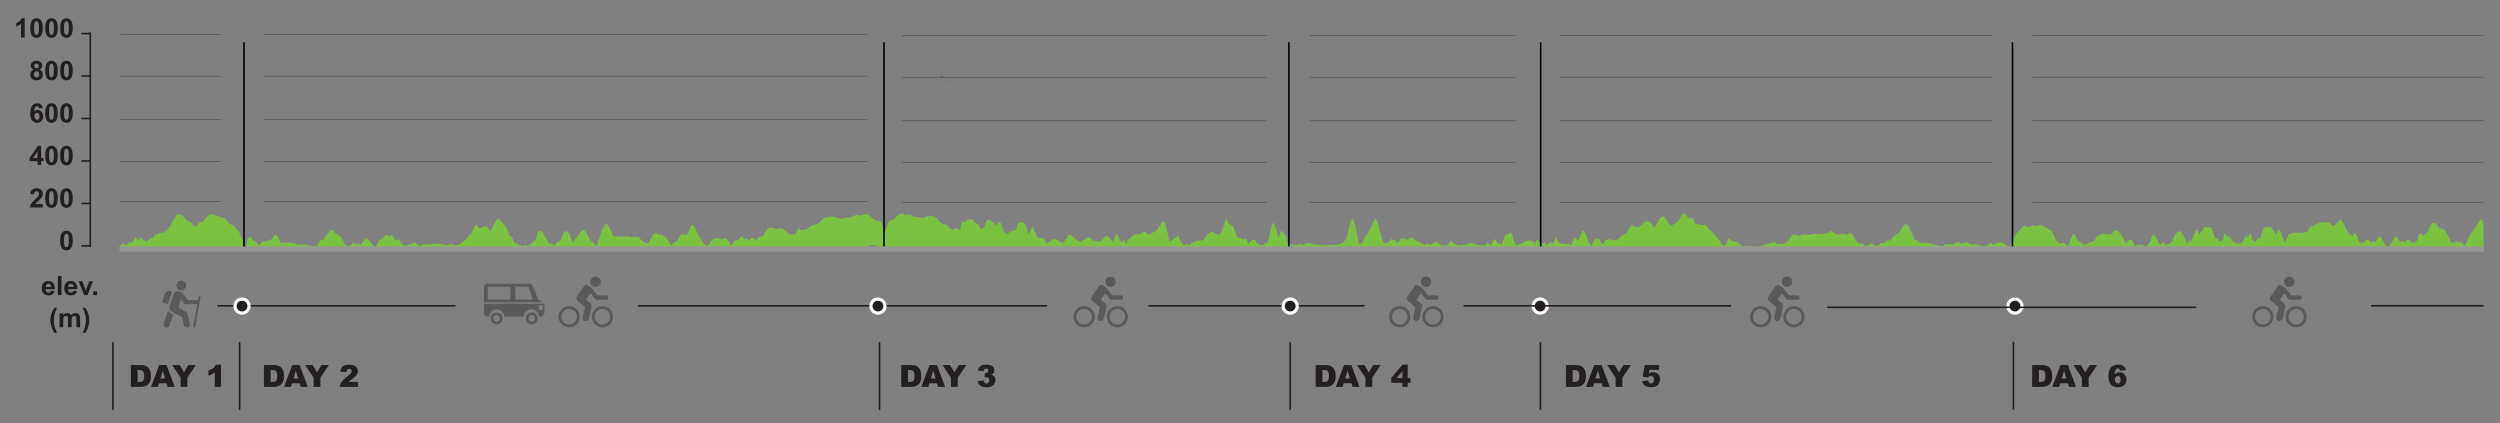 <?xml version="1.0" encoding="UTF-8"?>
<!-- Generator: Adobe Illustrator 25.2.0, SVG Export Plug-In . SVG Version: 6.00 Build 0)  -->
<svg xmlns="http://www.w3.org/2000/svg" xmlns:xlink="http://www.w3.org/1999/xlink" version="1.1" id="Layer_1" x="0px" y="0px" viewBox="0 0 1558.42 263.99" style="enable-background:new 0 0 1558.42 263.99;" xml:space="preserve">
<rect x="0" y="0" width="1558.42" height="263.99" fill="#808080" stroke="none"/>
<style type="text/css">
	.st0{fill:#7DC142;}
	.st1{fill:none;}
	.st2{fill:#979797;}
	.st3{fill:none;stroke:#58595B;stroke-width:0.5;stroke-miterlimit:10;}
	.st4{fill:none;stroke:#231F20;stroke-miterlimit:10;}
	.st5{fill:#231F20;stroke:#FFFFFF;stroke-width:2;stroke-miterlimit:10;}
	.st6{fill:#231F20;}
	.st7{fill:#7DC242;}
	.st8{fill:#58595B;}
	.st9{fill:none;stroke:#000000;stroke-width:0.25;stroke-miterlimit:10;}
	.st10{fill:none;stroke:#000000;stroke-miterlimit:10;}
</style>
<g>
	<path class="st0" d="M708.82,145.62c0.29,0.42,0.51,0.73,0.63,0.9c1.3-0.75,2.63-1.52,3.98-2.3c0.9,0.73,1.58,1.28,2.48,2.01   c1.37-0.65,2.81-1.22,4.03-1.95c0.81-0.48,1.39-1.16,1.89-1.81c0.91-1.17,1.67-2.39,2.52-3.58c0.19-0.27,0.51-0.51,0.76-0.76   c0.39,0.22,1.03,0.41,1.12,0.67c0.45,1.4,0.79,2.82,1.12,4.24c0.51,2.24,0.98,4.49,1.48,6.73c0.07,0.3,0.25,0.59,0.4,0.94   c1.76-1.29,3.42-2.52,5.34-3.93c0.4,1.15,0.6,2.23,1.17,3.23c0.56,0.98,1.5,1.87,2.38,2.95c0.54-0.42,0.84-0.64,1.13-0.87   c1.42,0.77,2.61,0.6,3.38-0.4c0.17-0.22,0.63-0.35,0.99-0.5c0.26-0.11,0.64-0.13,0.82-0.27c1.06-0.83,2.19-1.26,4.01-0.94   c1.28,0.23,1.86-0.56,2.37-1.24c0.84-1.13,1.62-2.29,2.66-3.34c1.25-1.25,2.23-1.12,3.7-0.01c0.67,0.5,1.96,0.65,3.03,0.98   c2.96-3.18,2.16-6.74,4.13-9.92c0.53,0.93,0.93,1.89,1.63,2.76c0.41,0.51,1.31,0.84,1.94,1.28c0.41,0.29,0.95,0.6,1.07,0.95   c0.63,1.82,1.16,3.66,1.71,5.5c0.23,0.76,0.72,1.22,2.08,1.37c0.94,0.1,1.77,0.62,2.8,1.01c0.23-0.14,0.61-0.37,1.33-0.8   c0.43,1.24,0.79,2.29,1.22,3.54c0.67-0.72,1.1-1.34,1.76-1.83c0.51-0.38,1.29-0.64,2.02-0.82c0.13-0.03,0.69,0.6,0.97,0.96   c0.39,0.48,0.68,0.98,1.06,1.46c0.13,0.17,0.36,0.34,0.61,0.43c0.79,0.26,1.61,0.47,2.5,0.72c1.14-0.27,0.9-1.73,3.17-1.82   c0.92-3.82,1.9-7.9,2.88-11.98c0.27-0.01,0.54-0.02,0.81-0.03c1.76,2.89,1.93,6.03,3.22,9.07c0.51-1.53,1.02-3.06,1.53-4.59   c1.57,1.86,3.73,3.47,3.61,5.69c-0.03,0.6,0.19,1.22,0.4,1.81c0.24,0.69,0.86,1.12,2.08,0.93c0.06,0.06,0.17,0.12,0.17,0.18   c0.28,3.31,0,2.62-3.66,2.61c-3.11-0.01-6.22,0.04-9.32,0.04c-79.1,0-158.21,0-237.31,0c-0.5,0-1.01-0.03-1.5,0.01   c-1.59,0.13-2.04-0.31-2.12-1.34c-0.35-4.86,0.53-9.62,2.56-14.3c0.31-0.7,1.06-1.33,1.61-1.99c0.05-0.06,0.15-0.15,0.23-0.15   c2.95-0.08,2.9-2.02,4.43-2.97c0.76-0.47,1.72-0.82,2.64-1.15c0.17-0.06,0.68,0.16,0.92,0.32c0.37,0.25,0.65,0.56,1.08,0.95   c1.89-1.09,3.23-0.47,4.56,0.49c0.34,0.24,1.11,0.23,1.68,0.35c1.02,0.2,2.13,0.3,3.02,0.65c1,0.39,1.58,0.16,2.36-0.2   c0.79-0.37,1.68-0.78,2.59-0.87c3.05-0.28,5.02,0.56,6.33,2.62c0.84,1.32,2.1,2.2,4.3,2.67c0.95,0.2,1.69,1.01,2.29,1.64   c0.56,0.6,0.76,1.1,2.19,1.3c1.66,0.23,1.77-0.52,2.68-1.17c0.45,0.72,0.8,1.29,1.26,2.04c1.79-1.92,0.83-4.2,2.41-6.29   c0.54,0.56,0.91,0.96,1.38,1.45c0.17-0.31,0.25-0.62,0.5-0.85c0.54-0.5,1.12-1.33,1.77-1.37c1.38-0.07,2.94,0.01,3.53,1.25   c0.31,0.64,0.81,1.38,2.16,1.58c0.27,0.04,0.46,0.46,0.59,0.73c0.26,0.55,0.31,1.16,0.73,1.65c0.26,0.31,0.99,0.55,1.55,0.6   c0.32,0.03,0.94-0.36,1.07-0.63c0.33-0.68,0.42-1.41,0.67-2.11c0.37-1.02,0.81-2.02,1.21-3c3.58,0.62,4.2,2.51,5.54,4.42   c0.31-0.77,0.35-1.29,0.71-1.68c0.39-0.42,1.08-0.72,1.64-1.07c0.34,0.37,0.83,0.71,1,1.11c0.68,1.63,1.22,3.28,1.9,4.91   c0.19,0.45,0.68,0.85,1.04,1.28c0.8-0.3,1.65-0.55,2.37-0.91c0.42-0.21,0.57-0.63,0.95-0.87c0.26-0.17,0.79-0.33,1.09-0.27   c1.4,0.29,1.79-0.16,1.95-0.94c0.14-0.68,0.46-1.34,0.59-2.01c0.23-1.16,0.93-2.05,2.74-2.4c3.15,1.37,2.84,3.66,3.59,5.68   c0.21,0.58,0.35,1.18,0.52,1.76c0.14,0.01,0.28,0.02,0.42,0.03c0.65-1.4,1.3-2.8,1.96-4.2c0.15-0.01,0.29-0.02,0.44-0.03   c1.32,2.4,1.63,5.07,3.96,7.23c2.07-0.83,3.22-0.54,3.76,0.8c0.28,0.68,0.43,1.39,0.68,2.24c1.28-0.81,2.44-1.45,3.44-2.18   c0.99-0.73,1.95-0.89,3.13-0.24c1.12,0.61,2.24,1.22,3.7,2.01c0.28-0.26,0.85-0.67,1.18-1.14c0.87-1.23,1.59-2.51,2.51-3.73   c0.14-0.18,1.21-0.27,1.58-0.12c0.51,0.21,0.88,0.66,1.08,1.05c0.87,1.71,3.49,2.24,5.07,3.41c1.23-0.34,0.24-2,2.57-1.32   c0.07-1.2,1.41-1.81,2.59-1.51c0.99,0.25,1.5,1.31,1.94,1.74c1.82,0.35,3.4,0.65,4.78,0.92c1.09-1.08,2.33-2.31,3.61-3.58   c3.1,0.3,2.73,2.27,4.2,3.76c0.82-1.77,1.53-3.3,2.24-4.83c0.18-0.03,0.37-0.06,0.55-0.09c0.91,1.79,1.82,3.57,2.79,5.48   c0.46-0.62,0.82-1.1,1.18-1.59c0.18-0.01,0.36-0.01,0.54-0.02c0.37,0.8,0.74,1.61,1.11,2.41c0.14,0.04,0.28,0.08,0.42,0.12   C702.5,149.39,704.93,147.28,708.82,145.62z"></path>
</g>
<path class="st0" d="M540.85,154.3c-0.65,0.16-1.28,0.41-1.94,0.45c-1.2,0.08-2.42,0.03-3.63,0.03c-126.02,0-252.05,0-378.07,0  c-3.93,0-3.7,0.16-3.58-2.17c0.07-1.35,0.43-2.7,0.8-4.04c0.09-0.32,0.75-0.59,1.14-0.88c0.47,0.29,1.09,0.54,1.39,0.89  c0.4,0.47,0.56,1.02,0.86,1.61c1.69-0.3,1.81,0.49,2.23,1.11c0.42,0.62,0.92,1.21,1.57,2.06c0.32-0.61,0.42-1,0.73-1.33  c0.42-0.46,0.84-1.02,1.54-1.26c1.35-0.48,2.94-0.71,4.33-1.15c0.69-0.22,1.33-0.62,1.69-1.04c0.4-0.47,0.37-1.06,0.72-1.55  c0.17-0.24,0.74-0.49,1.18-0.53c0.31-0.03,0.91,0.27,1.02,0.48c0.58,1.06,1.11,2.13,1.53,3.21c0.6,1.58,0.84,1.65,3.19,0.96  c0.46-0.14,1.14-0.03,1.71-0.01c1.02,0.04,2.06,0.08,3.07,0.18c0.59,0.06,1.45,0.13,1.68,0.37c0.84,0.85,2.02,1.02,3.42,0.77  c1.65-0.3,2.99,0,4.5,0.39c1.5,0.39,3.25,0.5,4.92,0.6c0.38,0.02,1.04-0.48,1.26-0.81c0.59-0.9,0.92-1.86,1.54-2.75  c0.54-0.77,0.69-0.75,2.12-0.22c0.22-0.63,0.32-1.24,0.67-1.8c0.42-0.67,1.07-1.28,1.58-1.93c0.5-0.65,0.86-1.34,1.43-1.96  c0.24-0.27,0.82-0.55,1.3-0.58c0.38-0.03,1.12,0.28,1.2,0.49c0.44,1.29,1.99,2.06,3.44,2.92c0.69,0.4,1.19,0.98,1.52,1.53  c0.71,1.18,1.25,2.4,1.86,3.61c0.02,0.03,0.02,0.08,0.06,0.1c0.67,0.49,1.27,1.3,2.05,1.37c0.7,0.06,1.68-0.64,2.41-1.09  c0.47-0.29,0.72-0.71,1.23-1.25c0.63,0.55,1.09,0.95,1.64,1.43c0.41-0.26,0.82-0.52,1.48-0.94c0.34,0.33,0.61,0.6,1.07,1.05  c1.15-1.48,2.15-2.76,3.15-4.03c0.22-0.03,0.44-0.05,0.66-0.08c1.56,1.64,3.12,3.29,4.97,5.23c0.64-0.58,1.12-0.89,1.36-1.26  c0.48-0.74,0.82-1.5,1.24-2.25c0.11-0.2,0.23-0.53,0.45-0.57c2.03-0.35,2.28-1.46,3.04-2.37c0.74-0.89,1.27-0.9,3.21-0.04  c0.26-0.29,0.54-0.61,0.82-0.92c0.21,0.02,0.41,0.05,0.62,0.07c0.83,1.23,1.66,2.47,2.6,3.86c0.51-0.49,0.88-0.85,1.49-1.43  c0.9,1.26,1.71,2.27,2.36,3.33c0.54,0.88,1.19,1.29,2.73,0.63c0.5-0.21,1.26-0.2,1.85-0.36c0.59-0.16,1.29-0.32,1.65-0.61  c1.07-0.86,1.64-0.93,2.73-0.06c0.66,0.53,1.12,1.15,1.62,1.67c1.28-0.46,2.7-1.36,3.52-1.19c1.96,0.4,3.4,0.24,5.26-0.2  c1.79-0.42,3.88-0.4,5.9,0.27c1.58,0.53,3.67,0.82,4.83-0.32c1.19,0.31,2.1,0.62,3.09,0.79c1.66,0.28,2.75-0.35,3.53-1.06  c1.54-1.42,3.84-2.57,4.37-4.39c0.19-0.64,1.45-1.14,1.86-1.79c0.8-1.27,1.32-2.61,1.99-3.91c0.25-0.48,0.59-0.94,0.88-1.41  c0.19,0.01,0.39,0.02,0.58,0.03c0.26,0.41,0.53,0.83,0.79,1.24c0.6,0.96,1.49,1.05,2.64,0.34c0.68-0.42,1.58-0.73,2.37-1.08  c0.58,0.59,1.22,1.17,1.72,1.79c0.32,0.39,0.42,0.85,0.62,1.27c0.19-0.02,0.37-0.03,0.56-0.05c1.42-2.44,2.85-4.88,4.27-7.32  c0.27-0.02,0.55-0.05,0.82-0.07c1.43,1.59,3.08,3.12,4.23,4.77c0.98,1.42,1.39,2.97,2.07,4.47c0.28,0.61,0,1.41,1.6,1.6  c0.25,0.03,0.41,0.48,0.52,0.75c0.26,0.7,0.45,1.41,0.71,2.12c0.32,0.9,0.79,1.75,2.52,2.05c0.33,0.06,0.63,0.22,0.89,0.37  c2.02,1.17,2.02,1.18,4.31,0.08c0.3,0.29,0.6,0.58,1.04,1.02c0.87-0.67,1.59-1.27,2.38-1.83c0.63-0.45,1.46-0.81,2.01-1.29  c0.46-0.4,0.77-0.89,0.91-1.36c0.38-1.27,0.59-2.57,0.96-3.84c0.16-0.57,0.16-1.22,1.75-1.2c1.45,0.01,1.45,0.59,1.73,1.12  c1.1,2.05,2.14,4.12,3.38,6.14c0.18,0.3,1.26,0.41,2.12,0.41c0.44,0.49,0.88,0.98,1.48,1.64c0.47-0.72,0.7-1.28,1.18-1.76  c0.33-0.33,1.05-0.51,1.53-0.79c0.47-0.28,1.08-0.56,1.24-0.91c0.69-1.57,1.19-3.16,1.86-4.73c0.17-0.41,0.73-0.75,1.11-1.13  c0.63,0.23,1.51,0.37,1.83,0.71c0.54,0.58,0.8,1.26,1.06,1.91c0.51,1.31,0.94,2.63,1.4,3.95c0.19,0.01,0.39,0.03,0.58,0.04  c0.49-0.59,1.01-1.17,1.47-1.77c1.35-1.75,2.61-3.52,4.07-5.24c0.62-0.74,1.5-0.35,1.84,0.18c0.86,1.33,1.99,2.66,2.26,4.04  c0.44,2.22,3.4,3.54,4.89,5.48c2.12-4.62,2.54-9.45,5.84-13.82c0.21-0.03,0.43-0.07,0.64-0.1c0.59,0.89,1.29,1.76,1.76,2.67  c0.79,1.55,1.43,3.12,2.16,4.68c0.29,0.62,0.73,0.89,1.97,0.55c0.61-0.17,1.56,0.11,2.36,0.19c0.01,0.12,0.02,0.23,0.04,0.35  c0.34-0.22,0.68-0.44,1.03-0.67c0.14,0,0.32-0.03,0.36,0c0.66,0.49,1.36,0.43,2.19,0.14c0.36-0.12,1.14-0.22,1.25-0.13  c1.2,0.98,2.76,0.45,4.17,0.38c2.44-0.11,2.75,0.07,3.72,1.42c0.56,0.78,1.5,1.52,2.54,2.11c1.53,0.87,2.36,0.65,2.99-0.59  c0.59-1.17,1.19-2.34,1.83-3.5c0.19-0.34,0.47-0.66,0.74-0.98c0.82-0.94,1.8-0.99,2.84-0.15c0.21,0.17,0.36,0.37,0.61,0.64  c1.35-0.71,2.07-0.35,2.82,0.45c1.43,1.52,3.46,2.85,3.74,4.7c0.05,0.34,0.57,0.66,1.06,1.2c0.48-0.44,0.81-0.68,1.01-0.95  c0.43-0.58,0.6-1.25,2.01-1.34c0.28-0.02,0.6-0.35,0.72-0.57c0.49-0.89,0.95-1.78,1.34-2.69c0.48-1.13,1.14-1.39,3.05-1.11  c0.33,0.05,0.65,0.15,1.29,0.29c0.52-0.84,1.11-1.61,1.48-2.42c0.51-1.11,0.81-2.25,1.29-3.36c0.1-0.23,0.62-0.39,0.95-0.59  c0.3,0.2,0.74,0.37,0.87,0.6c1.56,2.9,3.04,5.82,4.63,8.71c0.54,0.98,1.26,1.93,2.03,2.86c0.26,0.31,1.03,0.75,1.38,0.7  c0.66-0.1,1.32-0.46,1.73-0.82c0.35-0.3,0.27-0.77,0.53-1.13c0.52-0.71,1.01-1.46,1.77-2.08c1.05-0.86,2.6-0.93,3.95-0.22  c1.09,0.57,1.94,0.63,2.8-0.12c0.64-0.56,1.21-0.32,1.68,0.1c0.2,0.18,0.28,0.4,0.41,0.6c0.79,1.16,1.57,2.31,2.36,3.47  c0.18-0.01,0.35-0.02,0.53-0.04c0.45-0.76,0.91-1.53,1.34-2.29c0.27-0.46,0.53-0.73,1.61-0.77c0.71-0.03,1.48-0.67,1.98-1.14  c0.49-0.45,0.67-1.02,0.98-1.54c0.23,0,0.46,0,0.69,0c0.33,0.72,0.66,1.43,1.04,2.25c1.64-1.18,2.2-0.36,2.78,0.68  c0.55-0.53,0.98-0.86,1.27-1.23c0.62-0.79,1.32-0.6,2.02-0.08c0.4,0.3,0.69,0.64,1.28,1.2c0.37-0.54,0.48-0.89,0.8-1.14  c0.56-0.45,1.16-1.11,1.9-1.2c1.57-0.18,1.73-0.79,2.15-1.48c0.71-1.18,1.57-2.33,2.55-3.44c0.8-0.91,1.76-0.89,3.25-0.33  c0.72,0.27,1.91,0.47,2.6,0.3c1.97-0.49,2.99-0.41,4.34,0.69c1.17,0.95,2.34,1.91,3.45,2.81c0.88,0,1.68,0.06,2.44-0.02  c0.48-0.06,1.13-0.28,1.28-0.52c0.39-0.63,0.51-1.33,0.83-1.98c0.22-0.45,0.62-0.87,1.26-1.44c0.66,1.42,2.15,1.37,3.73,1.03  c0.58-0.12,1.26-0.35,1.54-0.64c0.97-1.02,2.07-1.79,4.04-2.3c1.71-0.44,3.42-1.11,4.21-2.38c1.24-1.98,4-2.95,7.46-2.82  c0.8,0.03,1.78,0.19,2.31,0.5c1.75,1.05,3.47,0.92,5.47,0.3c0.74-0.23,1.78-0.1,2.64-0.23c0.65-0.1,1.36-0.28,1.81-0.56  c1.34-0.84,2.71-1.3,4.65-0.65c0.29,0.1,1.04-0.05,1.33-0.23c1.44-0.88,3.33-0.88,4.53,0.1c1.14,0.93,2.22,1.88,3.34,2.81  c0.2,0.17,0.53,0.45,0.73,0.43c3.08-0.29,3.46,1.21,3.94,2.31c1.31,2.99,2.49,6.01,3.32,9.06c0.47,1.72,0.15,3.52,0.14,5.28  c0,0.18-0.26,0.42-0.52,0.52c-1.08,0.43-4.83,0.04-5.67-0.56c-0.94-0.48-1.81-1.27-2.83-1.35  C542.6,152.62,541.31,153.28,540.85,154.3z"></path>
<path class="st0" d="M78.48,153.5c0.53-0.75,0.99-1.38,1.43-2.03c0.35-0.52,0.72-0.84,1.35-0.36c0.52,0.4,0.89,0.17,1.2-0.28  c0.47-0.69,0.93-1.39,1.43-2.05c0.2-0.27,0.53-0.63,0.79-0.62c0.27,0.01,0.59,0.37,0.78,0.65c0.24,0.34,0.37,0.74,0.6,1.22  c0.59-0.77,1.1-1.41,1.7-2.18c0.32,0.34,0.61,0.56,0.79,0.84c0.36,0.58,0.56,1.18,1.55,1.05c0.37-0.05,0.85,0.67,1.35,1.11  c0.63-1.55,2.1-1.91,3.42-2.54c0.73-0.35,1.32-1.08,1.83-1.74c0.45-0.58,0.74-1.22,1.44-0.28c0.97-0.93,1.89-1.65,3.31-1.11  c0.22,0.08,0.65-0.37,0.98-0.58c2.73-1.74,4.22-4.35,5.44-7.17c0.12-0.28,0.43-0.48,0.65-0.72c0.2-0.23,0.44-0.44,0.58-0.7  c0.3-0.54,0.49-1.14,0.83-1.65c0.57-0.87,1.73-0.99,2.65-0.51c1.52,0.79,2.55,2,3.54,3.32c0.38,0.51,1.16,0.75,1.78,1.13  c0.49-0.42,0.96-0.35,1.6,0.62c0.3,0.46,0.53,0.95,0.86,1.39c0.66,0.86,2.01,0.86,2.66,0c0.35-0.46,0.65-0.96,0.98-1.44  c0.64-0.92,1.07-0.98,1.99-0.22c1.11-1.28,2.19-2.58,3.34-3.82c1.22-1.32,2.46-1.46,4.17-0.79c1.06,0.42,2.25,0.53,3.28,0.98  c1.2,0.53,2.69,0.4,3.65,1.45c0.36,0.4,0.74,0.8,1.03,1.24c0.79,1.18,1.76,2.11,3.22,2.49c0.94,0.25,1.81,0.63,1.99,1.77  c0.05,0.32,0.4,0.75,0.72,0.86c0.84,0.28,1.22,0.85,1.52,1.59c0.76,1.87,1.76,3.67,2.32,5.59c0.38,1.3,0.2,2.77,0.19,4.16  c0,0.17-0.45,0.44-0.73,0.49c-0.51,0.09-1.04,0.07-1.56,0.07c-24.33,0-48.67,0-73,0c-0.74,0-1.73,0.24-1.57-1.02  c0.04-0.31,0.32-0.59,0.51-0.88c0.03-0.05,0.13-0.07,0.19-0.11c0.63-0.33,1.3-0.96,1.89-0.89C77.58,151.9,77.94,152.81,78.48,153.5z  "></path>
<path class="st0" d="M1293.05,145.81c0.66,1.23,1.27,2.47,2.02,3.67c0.27,0.44,0.82,0.83,1.34,1.18c1.08,0.74,2.22,1.44,3.47,2.24  c0.2-0.16,0.52-0.35,0.69-0.58c0.88-1.2,2.75-1.38,4.37-1.83c0.35-0.1,0.71-0.32,0.87-0.54c0.2-0.28,0.23-0.63,0.29-0.95  c0.33-1.91,2.76-2.53,4.86-3.34c0.2-0.08,0.55-0.05,0.79,0c1.13,0.22,2.23,0.57,3.38,0.65c0.46,0.03,1.13-0.5,1.48-0.86  c0.52-0.53,0.73-1.19,1.3-1.69c0.2-0.17,1.2-0.15,1.61,0.02c1.74,0.7,2.42,1.83,3.01,3.08c0.76,1.62,1.94,3.16,3.05,4.91  c0.2-1.28,0.86-2.31,3.3-2.24c0.5,1.05,1.11,2.31,1.75,3.64c1.83-0.35,3.21-0.61,4.74-0.89c0.07,0.07,0.26,0.28,0.48,0.48  c0.89,0.77,1.99,0.77,2.84-0.03c1.25-1.16,2.18-2.39,2.32-3.85c0.08-0.82,0.56-1.62,0.97-2.71c3.31,1.8,2.47,4.38,4.53,6.43  c0.73-0.62,1.37-1.16,2.26-1.93c0.45,0.79,0.81,1.43,1.22,2.14c2.32-0.97,4.4-1.88,4.7-3.99c0.19-1.33,1.34-2.63,2.26-3.88  c0.73-0.99,2.14-1.03,2.9-0.05c0.89,1.14,1.56,2.37,2.1,3.6c0.56,1.27,0.85,2.6,1.51,3.9c0.32-0.9,0.65-1.8,0.97-2.7  c0.11-0.01,0.23-0.02,0.34-0.03c0.27,0.43,0.54,0.87,0.81,1.31c1.16-2.63,2.31-5.24,3.46-7.84c0.17-0.02,0.35-0.04,0.52-0.06  c0.42,0.97,0.85,1.95,1.36,3.13c0.9-1.3,1.73-2.32,2.32-3.4c0.71-1.3,1.11-1.47,3.08-1.08c0.45,0.09,1.01-0.06,1.95-0.13  c0.93,2.34,1.89,4.75,2.82,7.07c2.83-0.37,1.49,1.71,2.99,2.05c2.79-1.15,1.48-3.41,2.74-5.01c1.64,0.26,0.21,2.6,3.12,1.71  c0.72,1.16,1.4,2.33,2.19,3.45c0.15,0.22,0.8,0.28,1.19,0.44c0.55,0.23,1.08,0.48,1.65,0.73c3.9-0.38,3.4-2.88,4.88-4.6  c2.84,0.85,1.54-1.35,3.06-1.74c1.41,1.59-0.12,3.87,2.97,5.04c0.48-0.7,1.02-1.5,1.62-2.38c0.43,0.17,0.76,0.29,1.18,0.45  c0.95-2.42,1.88-4.81,2.72-6.98c1.26-0.15,2.1-0.25,2.93-0.34c1.33-0.15,1.71,0.5,2.12,1.09c0.76,1.1,1.48,2.21,2.39,3.57  c0.54-1.15,0.99-2.1,1.44-3.06c0.17,0.01,0.34,0.02,0.51,0.03c1.15,2.61,2.29,5.22,3.5,7.98c0.7-1.47,1.43-2.82,1.98-4.19  c0.3-0.75,0.96-1.15,2-1.44c2.09-0.57,4.23-0.57,6.41-0.37c2.06,0.19,3.88-0.52,4.4-1.84c0.75-1.92,3.05-2.88,5.39-3.84  c0.61-0.25,1.21-0.51,1.87-0.69c0.48-0.13,1.17-0.29,1.53-0.16c0.87,0.32,1.43,0.32,2.2-0.14c0.26-0.15,1.27,0.02,1.67,0.24  c0.65,0.37,1.12,0.89,1.59,1.37c0.93,0.95,1.55,0.95,2.46-0.01c0.97-1.02,1.97-2.03,3.29-3.39c0.92,1.41,1.74,2.51,2.35,3.66  c0.79,1.47,1.22,3.04,2.2,4.46c0.59,0.85,1.91,1.49,3,2.3c0.28-0.56,0.54-1.07,0.8-1.59c0.18-0.03,0.36-0.06,0.54-0.09  c0.45,0.57,1.05,1.11,1.31,1.71c0.41,0.93,0.68,1.9,0.86,2.86c0.19,0.99,1.04,1.25,2.4,1.17c0.45-0.03,0.91,0.04,1.35,0.06  c0.89-0.55,0.1-2.01,2.07-1.84c0.67,0.05,1.16,1,1.77,1.57c0.64-0.5,1.62-0.81,2.94,0.13c0.65-1.05,1.16-1.94,1.77-2.81  c0.23-0.33,0.68-0.6,1.03-0.9c0.32,0.3,0.74,0.57,0.94,0.9c0.91,1.52,1.72,3.07,2.67,4.59c0.19,0.3,0.82,0.7,1.2,0.68  c0.54-0.03,1.3-0.33,1.51-0.64c0.94-1.4,1.7-2.85,2.57-4.27c0.27-0.44,0.7-0.83,1.05-1.24c0.39,0.4,0.83,0.78,1.15,1.2  c0.56,0.72,1.04,1.46,1.61,2.27c1.4-0.55,2.45-0.64,3.2,0.67c0.23-0.72,0.27-1.18,0.54-1.57c0.19-0.28,0.69-0.63,1.06-0.64  c0.41-0.01,0.99,0.28,1.22,0.55c0.35,0.4,0.45,0.88,0.68,1.36c0.15,0.01,0.3,0.01,0.44,0.02c3.14,0.2,3.58-1.14,3.9-2.71  c0.22-1.09,0.17-2.32,2.16-3.13c0.32,0.6,0.6,1.11,0.91,1.69c1.68-1.38,3.7-2.42,3.73-4.39c0.02-1.1,1.08-2.22,1.85-3.27  c0.19-0.26,1.12-0.45,1.65-0.4c0.52,0.04,1.18,0.36,1.42,0.68c0.53,0.66,0.81,1.41,1.24,2.11c0.13,0.22,0.39,0.57,0.61,0.57  c3.13,0.09,3.69,1.85,4.53,3.18c1.17,1.85,1.77,3.86,2.66,5.91c0.38-0.21,0.7-0.39,1.13-0.63c0.28,0.33,0.52,0.62,0.84,1  c0.33-0.56,0.6-1,0.97-1.63c0.95,1.07,1.98,1.36,3.4,0.72c0.09-0.04,0.88,0.35,1.03,0.61c0.29,0.52,0.36,1.09,0.58,1.8  c2.91-2.6,2.16-5.8,4.75-8.36c2.42-2.4,3.68-5.28,5.62-8.2c1.62,1.06,1.84,2.11,1.88,3.15c0.08,2.12,0.03,4.25,0.03,6.37  c0,2.48,0.01,4.97,0,7.45c-0.01,1.32-0.12,1.38-2.2,1.38c-37.03,0-74.06,0-111.09,0c-59.41,0-118.82,0-178.22,0  c-3.08,0-3.42-0.03-2.98-1.98c0.49-2.22,1.35-4.45,2.64-6.53c1.16-1.87,3.14-3.53,4.73-5.29c0.63-0.7,1.2-0.99,2.25-0.22  c0.94,0.69,1.93,0.53,2.84-0.18c0.27-0.21,1.03-0.37,1.42-0.28c1.35,0.32,2.49,0.35,3.69-0.31c0.3-0.16,1.4,0.05,1.88,0.29  c1.9,1,3.71,2.06,5.51,3.13c0.3,0.18,0.49,0.48,0.61,0.74c0.7,1.52,1.34,3.04,2.06,4.56c0.27,0.58,0.59,1.16,1.04,1.69  c0.92,1.09,1.93,1.23,3.66,0.7c0.3-0.09,0.92,0.05,1.22,0.21c0.31,0.17,0.33,0.53,0.6,0.75c0.32,0.26,0.76,0.45,1.15,0.67  c0.31-0.28,0.79-0.52,0.9-0.83c0.32-0.87,0.41-1.78,0.73-2.65c0.46-1.24,1.04-2.46,1.57-3.69  C1292.52,145.86,1292.79,145.84,1293.05,145.81z"></path>
<path class="st0" d="M960.71,152.49c0.64-0.51,1.21-0.97,2.07-1.67c0.35,0.78,0.58,1.29,0.93,2.04c0.82-0.45,1.64-0.78,2.22-1.24  c0.89-0.71,0.82-0.74,2.16,0.3c0.61-1.37,1.13-2.57,1.79-4.05c0.37,0.79,0.67,1.36,0.91,1.94c0.61,1.48,2.75,2.39,5.08,2.17  c1.37-0.13,2.62-0.02,3.54,0.94c1.02-1.61,0.52-3.5,2.62-4.96c0.56,0.7,1.04,1.3,1.75,2.2c0.98-2.33,1.84-4.34,2.81-6.65  c3.38,3.03,2.54,6.75,5.27,9.58c0.16-0.01,0.32-0.02,0.49-0.03c0.21-0.61,0.36-1.23,0.65-1.82c0.34-0.68,0.66-1.4,1.28-1.96  c0.38-0.34,1.34-0.61,1.99-0.57c0.45,0.03,0.95,0.61,1.17,1.01c0.45,0.79,0.73,1.63,1.07,2.45c0.18,0.02,0.37,0.05,0.55,0.07  c0.3-0.37,0.69-0.71,0.87-1.1c0.89-1.94,2.18-2.36,5.16-1.62c2.33,0.58,2.35,0.59,3.69-0.77c1.02-1.04,2.16-1.94,3.84-2.63  c0.92-0.37,1.43-1.24,1.94-1.94c0.64-0.87,1.12-1.8,1.61-2.72c0.55-1.04,0.79-1.09,2.18-0.52c0.65,0.27,1.36,0.48,2.09,0.63  c0.31,0.07,0.87,0.03,1.07-0.11c1.02-0.72,2.16-1.43,2.88-2.27c0.73-0.86,1.65-1.58,3.02-1.2c1.04,0.29,1.81,1.14,2.48,1.82  c0.5,0.51,0.65,1.16,0.95,1.74c0.19,0.01,0.39,0.02,0.58,0.02c0.28-0.39,0.59-0.77,0.83-1.17c0.95-1.56,1.81-3.14,2.85-4.67  c0.25-0.36,1.03-0.64,1.66-0.77c0.22-0.04,0.84,0.46,1.06,0.77c0.84,1.21,1.56,2.46,2.39,3.68c0.87,1.28,1.57,1.25,3.19,0.4  c2.22-1.17,3.47-2.64,4.2-4.37c0.22-0.52,0.54-1.04,0.98-1.48c0.33-0.33,0.93-0.75,1.44-0.76c0.39-0.01,0.95,0.5,1.21,0.84  c0.53,0.73,0.92,1.51,1.37,2.29c2.26-0.78,2.69-0.65,3.39,0.88c0.16,0.34,0.28,0.7,0.36,1.05c0.21,0.93,0.8,1.53,2.47,1.49  c0.53-0.01,1.06,0.32,1.63,0.43c0.46,0.09,1.11,0.24,1.43,0.11c1.06-0.44,1.31,0.01,1.74,0.48c1.49,1.6,3.1,3.15,4.55,4.77  c1.2,1.32,2.28,2.7,3.34,4.07c0.91,1.17,1.74,2.37,2.65,3.62c3.57-0.96,1.97-3.24,3.4-4.59c0.17,0.01,0.34-0.01,0.37,0.02  c0.92,1.21,2.47,1.81,4.4,2.26c0.99,0.23,1.72,0.98,2.51,1.53c0.96,0.67,1.63,1.47,3.53,0.94c0.93-0.26,2.39-0.1,3.39,0.19  c1.72,0.5,3.36,0.28,5.06,0.15c0.11-0.01,0.25-0.01,0.32-0.05c1.52-1.06,3.66-1.33,5.61-1.83c0.61-0.16,1.26-0.27,2.21-0.47  c0.1-0.11,0.39-0.43,0.82-0.9c0.74,0.74,1.36,1.36,1.72,1.72c1.35,0,2.4,0.14,3.31-0.04c1.01-0.2,2.1-0.57,2.78-1.08  c0.95-0.71,1.6-1.6,2.3-2.44c0.34-0.41,0.45-0.89,0.74-1.32c0.86-1.27,2.26-1.39,3.83-0.45c0.32,0.19,1.25,0.23,1.61,0.07  c1.43-0.64,2.76-1.15,4.58-0.59c0.57,0.17,1.63,0.16,2.06-0.08c1.72-0.94,3.6-0.14,5.35-0.35c0.56-0.07,1.14-0.08,1.69-0.16  c0.78-0.1,1.57-0.19,2.31-0.36c0.73-0.18,1.56-0.36,2.05-0.72c1.26-0.92,1.57-0.95,2.62,0.1c0.84,0.84,1.76,1.59,3.53,1.51  c0.37-0.02,0.94,0,1.07-0.14c0.79-0.83,1.65-0.6,2.61-0.17c1.59,0.71,2.66,0.19,3.59-1.05c0.86,1.02,1.59,1.72,2.08,2.49  c0.76,1.19,1.28,2.45,2.06,3.63c0.22,0.33,1.15,0.78,1.49,0.7c1.86-0.45,2.32,0.39,2.92,1.16c0.12,0.15,0.24,0.31,0.43,0.53  c1.21-0.61,3.16-0.43,3.55-1.72c0.01-0.03,1.1-0.01,1.12,0.06c0.4,1.24,2.28,1.03,3.43,1.62c0.36-0.37,0.67-0.67,0.92-0.98  c0.5-0.63,1-1.07,2.34-0.71c0.38,0.1,1.28-0.33,1.7-0.64c0.4-0.3,0.49-0.78,0.76-1.26c1.66,0.52,2.2,0.03,2.78-0.91  c0.58-0.93,1.69-1.76,2.73-2.54c1.58-1.17,3.16-2.3,3.69-3.9c0.21-0.62,0.68-1.22,1.11-1.8c0.79-1.05,2.07-1.15,2.75-0.1  c1.03,1.57,1.71,3.24,2.43,4.88c0.6,1.37,1.04,2.78,1.58,4.23c2.11-0.49,2.23,0.7,2.92,1.26c0.72,0.59,1.09,0.71,2.35,0.48  c1.33-0.23,3.01,0.12,4.44,0.41c2.31,0.47,4.55,1.09,6.81,1.67c0.91,0.23,1.48,0.04,1.9-0.48c0.58-0.72,1.59-0.81,2.7-0.76  c1.02,0.05,2.04,0.09,3.06,0.08c0.28,0,0.6-0.13,0.82-0.26c0.79-0.45,1.54-0.93,2.53-1.54c0.45,0.7,0.69,1.08,0.99,1.54  c0.68-0.29,1.31-1.17,1.98,0.06c0.37-0.55,0.61-0.9,0.87-1.27c1.24,0.17,2.24,0.28,2.91,1.18c0.27,0.37,2.12,0.47,3.13,0.33  c1.5-0.22,2.53-0.13,3.46,0.72c0.28,0.26,1.08,0.44,1.6,0.4c2.23-0.13,4.11-0.72,5.1-2.44c0.6,0.66,0.97,1.07,1.46,1.6  c0.49-0.25,0.92-0.44,1.3-0.67c2.05-1.24,4.9-1.01,6.37,0.52c1.27,1.33,1.27,1.33,3.22,0.63c0.57,1.72,0.23,2-2.32,1.99  c-4.14-0.01-8.28,0-12.43,0c-92.82,0-185.64,0-278.46,0c-3.22,0-3.24,0-3.2-2.13c0.02-0.93,0.12-1.87,0.31-2.79  c0.05-0.23,0.53-0.5,0.91-0.6c0.17-0.04,0.69,0.26,0.85,0.47C959.6,150.83,960.09,151.61,960.71,152.49z"></path>
<path class="st0" d="M904.45,150.25c1.08,0.82,1.75,1.55,2.72,2.02c1.14,0.55,2.54,0.87,4.06,0.55c0.4-0.08,0.82-0.2,1.23-0.2  c1.64,0.01,3.29,0.08,3.23-1.25c3.58,0.34,6.38,2.1,10.33,1.6c0.27-0.51,0.61-1.14,1.02-1.91c0.76,0.64,1.38,1.18,2.24,1.91  c0.81-1.44,1.48-2.64,2.31-4.12c1.57,1.38,1.04,3.52,4.77,3.2c0.24-0.76,0.51-1.65,0.8-2.54c0.27-0.81,0.48-1.63,0.89-2.4  c0.28-0.54,0.33-1.35,1.97-1.01c0.34,0.07,1.12-0.74,1.83-1.24c1.79,2.63,1.02,5.75,3.53,8.06c1.41-0.53,2.54-0.96,4.09-1.55  c0.37-0.76,3.47-1.8,5.2-1.3c1.77,0.51,1.56,1.81,2.21,2.76c0.08,0.12,0.02,0.28,0.03,0.43c0.04,1.6-0.01,1.65-2.45,1.65  c-12.1,0-24.2,0-36.3,0c-36.47,0-72.93-0.01-109.4-0.01c-0.39,0-0.78,0-1.17,0c-2.1-0.01-3.26-1.25-2.19-2.44  c0.15-0.17,0.96-0.29,1.2-0.18c0.95,0.43,1.73,0.45,2.72,0.01c0.43-0.19,1.4-0.18,1.82,0.02c1.15,0.54,2.01,0.34,2.71-0.29  c0.85-0.77,1.64-0.59,2.81-0.26c1.48,0.42,3.14,0.68,4.75,0.79c2.69,0.19,5.33,0.74,8.13,0.2c1.52-0.29,3.28-0.05,4.86-0.26  c1.73-0.23,2.65-1.18,3.59-2.11c2.6-2.54,2.04-5.52,2.91-8.3c0.49-1.55,0.9-3.11,1.43-4.65c0.13-0.38,0.54-0.72,1.09-1.05  c2.13,5.18,2.13,10.54,3.88,15.71c0.2,0.04,0.39,0.09,0.59,0.13c0.59-0.59,1.35-1.14,1.73-1.79c0.73-1.24,0.87-2.68,1.92-3.77  c2.87-2.99,3.45-6.47,5.34-9.65c0.06-0.09,0.19-0.17,0.59-0.5c0.49,0.68,1.08,1.19,1.23,1.76c0.84,3.11,1.52,6.24,2.35,9.36  c0.31,1.16,0.76,2.32,1.35,3.43c0.14,0.26,1.08,0.42,1.68,0.48c0.4,0.04,0.86-0.18,1.12-0.24c0.7-0.82,1.38-1.6,2.22-2.57  c0.5,0.53,0.75,0.79,1.04,1.1c2.45-0.89,1.47,0.88,2.36,1.3c2.21-0.44,1.5-2.11,2.89-3.03c0.39,0.43,0.71,0.78,1.11,1.22  c0.41-0.35,0.73-0.62,1.26-1.07c0.31,0.61,0.56,1.08,0.8,1.56c1.18-0.65,2.29-1.27,3.58-1.98c0.32,0.34,0.69,0.67,0.97,1.04  c0.68,0.9,1.42,1.69,3.18,1.85c0.4,0.04,0.63,0.6,1.06,0.83c0.73,0.39,1.5,0.81,2.36,0.99c0.35,0.07,1-0.46,1.73-0.83  c0.37,0.21,0.95,0.55,1.71,0.99c1-0.53,2.18-1.11,3.26-1.75c0.85-0.51,1.2-0.29,1.51,0.29c0.88,1.68,3.35,2.37,5.82,1.56  c0.55-0.18,0.87-0.71,1.23-1.1C903.66,151.32,903.94,150.9,904.45,150.25z"></path>
<g>
	<line class="st1" x1="578.04" y1="46.57" x2="578.04" y2="46.56"></line>
	<path class="st1" d="M303.16,156.15h273.11v0.64c-165.7,0-331.42,0-497.12,0.01c-1.81,0-3.47,0.15-2.77-2.31   c1.24-0.03,2.46-0.09,3.7-0.09c71.22,0,142.44-0.01,213.66,0.03c1.71,0.01,3.94-0.96,4.92,1.5c0.08,0.21,0.94,0.2,1.44,0.21   C301.1,156.17,302.14,156.15,303.16,156.15z"></path>
	<path class="st1" d="M579.68,156.15c94.92,0,189.84,0,284.74,0.01v0.63c-94.91-0.01-189.83-0.01-284.74,0V156.15z"></path>
	<path class="st1" d="M1420.81,156.78c-184.31,0-368.64,0-552.96,0.01v-0.63c182.86,0,365.72,0.01,548.58,0.02   C1417.89,156.18,1419.35,156.57,1420.81,156.78z"></path>
</g>
<rect x="74.5" y="153.62" class="st2" width="1473.78" height="3.24"></rect>
<line class="st3" x1="75.04" y1="21.53" x2="137.73" y2="21.53"></line>
<line class="st3" x1="75.04" y1="47.54" x2="137.73" y2="47.54"></line>
<line class="st3" x1="75.04" y1="74.59" x2="137.73" y2="74.59"></line>
<line class="st3" x1="75.04" y1="100.6" x2="137.73" y2="100.6"></line>
<line class="st3" x1="75.04" y1="125.57" x2="137.73" y2="125.57"></line>
<line class="st3" x1="164.57" y1="21.53" x2="540.78" y2="21.53"></line>
<line class="st3" x1="164.57" y1="47.54" x2="540.78" y2="47.54"></line>
<line class="st3" x1="164.57" y1="74.59" x2="540.78" y2="74.59"></line>
<line class="st3" x1="164.57" y1="100.6" x2="540.78" y2="100.6"></line>
<line class="st3" x1="164.57" y1="125.57" x2="540.78" y2="125.57"></line>
<line class="st3" x1="789.67" y1="22.2" x2="562.11" y2="22.2"></line>
<line class="st3" x1="789.67" y1="48.21" x2="562.11" y2="48.21"></line>
<line class="st3" x1="789.67" y1="75.26" x2="562.11" y2="75.26"></line>
<line class="st3" x1="789.67" y1="101.27" x2="562.11" y2="101.27"></line>
<line class="st3" x1="789.67" y1="126.24" x2="562.11" y2="126.24"></line>
<line class="st4" x1="135.44" y1="190.63" x2="283.89" y2="190.63"></line>
<line class="st4" x1="397.67" y1="190.63" x2="652.78" y2="190.63"></line>
<line class="st3" x1="944.85" y1="22.2" x2="816.33" y2="22.2"></line>
<line class="st3" x1="944.85" y1="48.21" x2="816.33" y2="48.21"></line>
<line class="st3" x1="944.85" y1="75.26" x2="816.33" y2="75.26"></line>
<line class="st3" x1="944.85" y1="101.27" x2="816.33" y2="101.27"></line>
<line class="st3" x1="944.85" y1="126.24" x2="816.33" y2="126.24"></line>
<circle class="st5" cx="1256.08" cy="190.8" r="4.37"></circle>
<circle class="st5" cx="960.08" cy="190.8" r="4.37"></circle>
<line class="st4" x1="1079.08" y1="190.63" x2="912.33" y2="190.63"></line>
<line class="st4" x1="1369.08" y1="191.57" x2="1139" y2="191.57"></line>
<line class="st3" x1="972.22" y1="22.17" x2="1242.11" y2="22.17"></line>
<line class="st3" x1="972.22" y1="48.17" x2="1242.11" y2="48.17"></line>
<line class="st3" x1="972.22" y1="75.23" x2="1242.11" y2="75.23"></line>
<line class="st3" x1="972.22" y1="101.24" x2="1242.11" y2="101.24"></line>
<line class="st3" x1="972.22" y1="126.21" x2="1242.11" y2="126.21"></line>
<line class="st3" x1="1267" y1="22.17" x2="1548.28" y2="22.17"></line>
<line class="st3" x1="1267" y1="48.17" x2="1548.28" y2="48.17"></line>
<line class="st3" x1="1267" y1="75.23" x2="1548.28" y2="75.23"></line>
<line class="st3" x1="1267" y1="101.24" x2="1548.28" y2="101.24"></line>
<line class="st3" x1="1267" y1="126.21" x2="1548.28" y2="126.21"></line>
<line class="st4" x1="70.37" y1="213.31" x2="70.37" y2="255.51"></line>
<line class="st4" x1="149.37" y1="213.31" x2="149.37" y2="255.51"></line>
<line class="st4" x1="548.25" y1="213.31" x2="548.25" y2="255.51"></line>
<line class="st4" x1="804.25" y1="213.31" x2="804.25" y2="255.51"></line>
<line class="st4" x1="960.25" y1="213.31" x2="960.25" y2="255.51"></line>
<line class="st4" x1="1255.08" y1="213.08" x2="1255.08" y2="255.29"></line>
<circle class="st5" cx="150.88" cy="190.8" r="4.37"></circle>
<circle class="st5" cx="547.27" cy="190.8" r="4.37"></circle>
<line class="st4" x1="715.89" y1="190.63" x2="850.66" y2="190.63"></line>
<circle class="st5" cx="804.27" cy="190.8" r="4.37"></circle>
<path class="st6" d="M81.6,227.56h6.24c1.23,0,2.23,0.17,2.98,0.5c0.76,0.33,1.38,0.81,1.88,1.44s0.85,1.35,1.08,2.18  c0.22,0.83,0.33,1.71,0.33,2.64c0,1.45-0.17,2.58-0.5,3.38s-0.79,1.47-1.38,2.01s-1.22,0.9-1.89,1.08c-0.92,0.25-1.76,0.37-2.5,0.37  H81.6L81.6,227.56L81.6,227.56z M85.8,230.64v7.43h1.03c0.88,0,1.5-0.1,1.87-0.29c0.37-0.19,0.66-0.53,0.87-1.02  c0.21-0.48,0.31-1.27,0.31-2.36c0-1.44-0.23-2.43-0.71-2.96c-0.47-0.53-1.25-0.8-2.34-0.8L85.8,230.64L85.8,230.64z"></path>
<path class="st6" d="M103.86,238.92h-4.77l-0.66,2.24h-4.29l5.11-13.6h4.58l5.11,13.6h-4.4L103.86,238.92z M102.99,235.98l-1.5-4.89  l-1.49,4.89H102.99z"></path>
<path class="st6" d="M107.29,227.56h4.67l2.74,4.59l2.75-4.59h4.64l-5.29,7.9v5.7h-4.21v-5.7L107.29,227.56z"></path>
<path class="st6" d="M137.73,227.33v13.83h-3.82v-9.06c-0.62,0.47-1.22,0.85-1.79,1.14c-0.58,0.29-1.3,0.57-2.18,0.84v-3.1  c1.29-0.41,2.29-0.91,3-1.49s1.27-1.3,1.67-2.15L137.73,227.33L137.73,227.33z"></path>
<path class="st6" d="M164.52,227.56h6.24c1.23,0,2.23,0.17,2.98,0.5s1.38,0.81,1.88,1.44s0.85,1.35,1.08,2.18  c0.22,0.83,0.33,1.71,0.33,2.64c0,1.45-0.17,2.58-0.5,3.38s-0.79,1.47-1.38,2.01c-0.59,0.54-1.22,0.9-1.89,1.08  c-0.92,0.25-1.76,0.37-2.51,0.37h-6.24L164.52,227.56L164.52,227.56L164.52,227.56z M168.72,230.64v7.43h1.03  c0.88,0,1.5-0.1,1.87-0.29c0.37-0.19,0.66-0.53,0.87-1.02c0.21-0.48,0.32-1.27,0.32-2.36c0-1.44-0.24-2.43-0.71-2.96  c-0.47-0.53-1.25-0.8-2.34-0.8L168.72,230.64L168.72,230.64z"></path>
<path class="st6" d="M186.79,238.92h-4.77l-0.66,2.24h-4.29l5.11-13.6h4.58l5.11,13.6h-4.4L186.79,238.92z M185.92,235.98l-1.5-4.89  l-1.49,4.89H185.92z"></path>
<path class="st6" d="M190.22,227.56h4.67l2.74,4.59l2.75-4.59h4.64l-5.29,7.9v5.7h-4.21v-5.7L190.22,227.56z"></path>
<path class="st6" d="M223.15,241.16h-11.34c0.13-1.12,0.52-2.17,1.18-3.16c0.66-0.99,1.89-2.15,3.71-3.49  c1.11-0.82,1.82-1.45,2.12-1.87c0.31-0.43,0.46-0.83,0.46-1.22c0-0.41-0.15-0.77-0.46-1.06c-0.31-0.29-0.69-0.44-1.15-0.44  c-0.48,0-0.88,0.15-1.18,0.46c-0.31,0.3-0.51,0.84-0.62,1.6l-3.79-0.31c0.15-1.06,0.42-1.9,0.82-2.49c0.4-0.6,0.95-1.05,1.68-1.37  c0.72-0.32,1.72-0.48,2.99-0.48c1.33,0,2.36,0.15,3.1,0.45s1.32,0.77,1.74,1.4c0.42,0.63,0.64,1.33,0.64,2.11  c0,0.83-0.24,1.62-0.73,2.38c-0.49,0.76-1.37,1.58-2.65,2.49c-0.76,0.52-1.27,0.89-1.52,1.1c-0.26,0.21-0.56,0.49-0.9,0.83h5.9  L223.15,241.16L223.15,241.16L223.15,241.16z"></path>
<path class="st6" d="M561.81,227.56h6.24c1.23,0,2.23,0.17,2.98,0.5c0.76,0.33,1.38,0.81,1.88,1.44s0.85,1.35,1.08,2.18  c0.22,0.83,0.33,1.71,0.33,2.64c0,1.45-0.17,2.58-0.5,3.38c-0.33,0.8-0.79,1.47-1.38,2.01c-0.59,0.54-1.22,0.9-1.89,1.08  c-0.92,0.25-1.76,0.37-2.51,0.37h-6.24L561.81,227.56L561.81,227.56z M566.01,230.64v7.43h1.03c0.88,0,1.5-0.1,1.87-0.29  c0.37-0.19,0.66-0.53,0.87-1.02c0.21-0.48,0.32-1.27,0.32-2.36c0-1.44-0.23-2.43-0.7-2.96c-0.47-0.53-1.25-0.8-2.34-0.8  L566.01,230.64L566.01,230.64z"></path>
<path class="st6" d="M584.08,238.92h-4.77l-0.66,2.24h-4.29l5.11-13.6h4.58l5.11,13.6h-4.4L584.08,238.92z M583.21,235.98l-1.5-4.89  l-1.48,4.89H583.21z"></path>
<path class="st6" d="M587.51,227.56h4.67l2.74,4.59l2.75-4.59h4.64l-5.29,7.9v5.7h-4.21v-5.7L587.51,227.56z"></path>
<path class="st6" d="M613.05,231.5l-3.57-0.64c0.3-1.14,0.87-2.01,1.71-2.62c0.85-0.6,2.04-0.91,3.59-0.91  c1.77,0,3.06,0.33,3.85,0.99c0.79,0.66,1.19,1.49,1.19,2.5c0,0.59-0.16,1.12-0.48,1.6c-0.32,0.48-0.81,0.9-1.46,1.25  c0.52,0.13,0.93,0.28,1.21,0.46c0.45,0.28,0.8,0.65,1.05,1.1c0.25,0.46,0.38,1,0.38,1.63c0,0.79-0.21,1.55-0.62,2.28  c-0.42,0.73-1.01,1.29-1.79,1.68c-0.78,0.39-1.8,0.59-3.07,0.59c-1.24,0-2.21-0.15-2.93-0.44c-0.71-0.29-1.3-0.72-1.76-1.27  c-0.46-0.56-0.82-1.26-1.06-2.11l3.78-0.5c0.15,0.76,0.38,1.29,0.69,1.58c0.31,0.29,0.71,0.44,1.19,0.44c0.51,0,0.93-0.19,1.27-0.56  c0.34-0.37,0.51-0.87,0.51-1.48c0-0.63-0.16-1.12-0.49-1.47c-0.32-0.35-0.77-0.52-1.32-0.52c-0.3,0-0.7,0.07-1.23,0.22l0.2-2.7  c0.21,0.03,0.37,0.05,0.49,0.05c0.49,0,0.91-0.16,1.24-0.47c0.33-0.32,0.5-0.69,0.5-1.12c0-0.41-0.12-0.75-0.37-0.99  c-0.25-0.25-0.59-0.37-1.02-0.37c-0.45,0-0.81,0.14-1.08,0.4C613.33,230.35,613.15,230.82,613.05,231.5z"></path>
<path class="st6" d="M820.16,227.56h6.24c1.23,0,2.23,0.17,2.98,0.5s1.38,0.81,1.88,1.44c0.49,0.62,0.85,1.35,1.08,2.18  c0.22,0.83,0.33,1.71,0.33,2.64c0,1.45-0.16,2.58-0.5,3.38s-0.79,1.47-1.38,2.01s-1.22,0.9-1.89,1.08  c-0.92,0.25-1.76,0.37-2.51,0.37h-6.24L820.16,227.56L820.16,227.56z M824.36,230.64v7.43h1.03c0.88,0,1.5-0.1,1.87-0.29  c0.37-0.19,0.66-0.53,0.87-1.02c0.21-0.48,0.32-1.27,0.32-2.36c0-1.44-0.23-2.43-0.71-2.96c-0.47-0.53-1.25-0.8-2.34-0.8  L824.36,230.64L824.36,230.64z"></path>
<path class="st6" d="M842.43,238.92h-4.77l-0.66,2.24h-4.29l5.11-13.6h4.58l5.11,13.6h-4.4L842.43,238.92z M841.56,235.98l-1.5-4.89  l-1.48,4.89H841.56z"></path>
<path class="st6" d="M845.86,227.56h4.67l2.74,4.59l2.75-4.59h4.65l-5.29,7.9v5.7h-4.21v-5.7L845.86,227.56z"></path>
<path class="st6" d="M874.23,238.62h-6.89v-3.11l6.89-8.18h3.29v8.36h1.71v2.93h-1.71v2.54h-3.29V238.62z M874.23,235.69v-4.28  l-3.64,4.28H874.23z"></path>
<path class="st6" d="M976.15,227.56h6.24c1.23,0,2.23,0.17,2.98,0.5s1.38,0.81,1.88,1.44c0.49,0.62,0.85,1.35,1.08,2.18  c0.22,0.83,0.33,1.71,0.33,2.64c0,1.45-0.17,2.58-0.5,3.38s-0.79,1.47-1.38,2.01s-1.22,0.9-1.89,1.08  c-0.92,0.25-1.76,0.37-2.51,0.37h-6.24L976.15,227.56L976.15,227.56z M980.35,230.64v7.43h1.03c0.88,0,1.5-0.1,1.87-0.29  c0.37-0.19,0.66-0.53,0.87-1.02c0.21-0.48,0.32-1.27,0.32-2.36c0-1.44-0.23-2.43-0.71-2.96c-0.47-0.53-1.25-0.8-2.34-0.8  L980.35,230.64L980.35,230.64z"></path>
<path class="st6" d="M998.42,238.92h-4.77l-0.66,2.24h-4.29l5.11-13.6h4.58l5.11,13.6h-4.4L998.42,238.92z M997.54,235.98l-1.5-4.89  l-1.48,4.89H997.54z"></path>
<path class="st6" d="M1001.85,227.56h4.67l2.74,4.59l2.75-4.59h4.64l-5.29,7.9v5.7h-4.21v-5.7L1001.85,227.56z"></path>
<path class="st6" d="M1025.25,227.56h8.97v3.01h-6.08l-0.32,2.04c0.42-0.2,0.84-0.35,1.25-0.45c0.41-0.1,0.82-0.15,1.22-0.15  c1.36,0,2.47,0.41,3.31,1.23c0.85,0.82,1.27,1.86,1.27,3.11c0,0.88-0.22,1.72-0.65,2.53c-0.44,0.81-1.05,1.43-1.85,1.85  c-0.8,0.42-1.83,0.64-3.08,0.64c-0.9,0-1.66-0.09-2.31-0.26c-0.65-0.17-1.19-0.42-1.63-0.76c-0.45-0.34-0.81-0.72-1.09-1.15  s-0.51-0.96-0.69-1.6l3.82-0.42c0.09,0.61,0.31,1.08,0.65,1.4c0.34,0.32,0.75,0.48,1.22,0.48c0.53,0,0.96-0.2,1.3-0.6  c0.34-0.4,0.52-0.99,0.52-1.79c0-0.81-0.17-1.4-0.52-1.78c-0.35-0.38-0.81-0.57-1.38-0.57c-0.36,0-0.72,0.09-1.06,0.27  c-0.25,0.13-0.53,0.37-0.83,0.71l-3.22-0.46L1025.25,227.56z"></path>
<path class="st6" d="M1266.77,227.56h6.24c1.23,0,2.23,0.17,2.98,0.5s1.38,0.81,1.88,1.44c0.49,0.62,0.85,1.35,1.08,2.18  c0.22,0.83,0.33,1.71,0.33,2.64c0,1.45-0.16,2.58-0.5,3.38s-0.79,1.47-1.38,2.01s-1.22,0.9-1.89,1.08  c-0.92,0.25-1.76,0.37-2.51,0.37h-6.24L1266.77,227.56L1266.77,227.56z M1270.97,230.64v7.43h1.03c0.88,0,1.5-0.1,1.87-0.29  c0.37-0.19,0.66-0.53,0.87-1.02c0.21-0.48,0.31-1.27,0.31-2.36c0-1.44-0.23-2.43-0.7-2.96c-0.47-0.53-1.25-0.8-2.34-0.8  L1270.97,230.64L1270.97,230.64z"></path>
<path class="st6" d="M1289.04,238.92h-4.77l-0.66,2.24h-4.29l5.11-13.6h4.58l5.11,13.6h-4.4L1289.04,238.92z M1288.16,235.98  l-1.5-4.89l-1.48,4.89H1288.16z"></path>
<path class="st6" d="M1292.47,227.56h4.67l2.74,4.59l2.75-4.59h4.64l-5.29,7.9v5.7h-4.21v-5.7L1292.47,227.56z"></path>
<path class="st6" d="M1325.28,230.62l-3.76,0.46c-0.1-0.52-0.27-0.9-0.5-1.11c-0.23-0.22-0.52-0.32-0.86-0.32  c-0.61,0-1.09,0.31-1.43,0.93c-0.25,0.45-0.43,1.4-0.55,2.86c0.45-0.46,0.92-0.8,1.39-1.02c0.48-0.22,1.03-0.33,1.65-0.33  c1.21,0,2.24,0.43,3.08,1.3c0.84,0.87,1.26,1.96,1.26,3.29c0,0.9-0.21,1.72-0.64,2.46s-1.01,1.3-1.76,1.68  c-0.75,0.38-1.69,0.57-2.82,0.57c-1.36,0-2.45-0.23-3.27-0.7s-1.48-1.2-1.97-2.22s-0.74-2.36-0.74-4.04c0-2.46,0.52-4.25,1.55-5.4  c1.03-1.14,2.46-1.71,4.3-1.71c1.08,0,1.94,0.12,2.56,0.38c0.63,0.25,1.15,0.62,1.56,1.1S1325.06,229.9,1325.28,230.62z   M1318.32,236.68c0,0.74,0.19,1.31,0.56,1.73c0.37,0.42,0.82,0.63,1.36,0.63c0.49,0,0.91-0.19,1.24-0.57s0.5-0.94,0.5-1.69  c0-0.77-0.17-1.35-0.52-1.75s-0.78-0.6-1.29-0.6c-0.53,0-0.97,0.19-1.32,0.59C1318.5,235.4,1318.32,235.96,1318.32,236.68z"></path>
<line class="st4" x1="1478.08" y1="190.6" x2="1548.28" y2="190.6"></line>
<polygon class="st7" points="965,142.36 964.76,142.69 964.43,142.36 "></polygon>
<g id="XMLID_10_">
	<g>
		<g>
			<g>
				<circle class="st8" cx="889.02" cy="175.65" r="3.24"></circle>
			</g>
			<g>
				<path class="st8" d="M895.61,184.15c0.7,0,1.27,0.57,1.27,1.28v0.12c0,0.7-0.57,1.28-1.27,1.28h-6.03      c-0.06,0-0.12-0.01-0.18-0.02c-0.04,0-0.07-0.01-0.11-0.02l0,0c-0.03,0-0.06-0.01-0.09-0.02c-0.27-0.07-0.51-0.23-0.69-0.46      l-2.68-3.44l-2.78,4.01l2.69,2.19c0.08,0.06,0.15,0.13,0.22,0.21l0.02,0.01c0.39,0.38,0.62,0.93,0.62,1.53      c0,0.18-0.02,0.35-0.06,0.53l-1.69,7.15c-0.28,1.14-1.35,1.87-2.41,1.62c-0.9-0.21-1.49-1.05-1.49-2c0-0.17,0.02-0.35,0.06-0.53      l1.44-6.1l-4.7-3.83c-0.83-0.67-1.02-1.84-0.46-2.68c0.05-0.15,0.12-0.28,0.21-0.4l4.3-6.18c0.56-0.81,1.68-1.01,2.48-0.45      l1.9,1.32c0.07,0.04,0.13,0.1,0.19,0.15c0.18,0.08,0.33,0.21,0.46,0.37l3.4,4.37L895.61,184.15L895.61,184.15z"></path>
			</g>
		</g>
		<g>
			<g>
				<path class="st8" d="M893.28,204.05c-3.65,0-6.62-2.97-6.62-6.62s2.97-6.62,6.62-6.62s6.61,2.96,6.61,6.62      C899.9,201.08,896.93,204.05,893.28,204.05z M893.28,192.59c-2.67,0-4.85,2.17-4.85,4.84s2.17,4.84,4.85,4.84      c2.67,0,4.84-2.18,4.84-4.84C898.12,194.76,895.95,192.59,893.28,192.59z"></path>
			</g>
			<g>
				<path class="st8" d="M872.55,204.05c-3.65,0-6.61-2.97-6.61-6.62s2.97-6.62,6.61-6.62c3.65,0,6.62,2.96,6.62,6.62      C879.17,201.08,876.2,204.05,872.55,204.05z M872.55,192.59c-2.67,0-4.84,2.17-4.84,4.84s2.17,4.84,4.84,4.84      c2.67,0,4.85-2.18,4.85-4.84C877.4,194.76,875.23,192.59,872.55,192.59z"></path>
			</g>
		</g>
	</g>
</g>
<g id="XMLID_2_">
	<g>
		<g>
			<g>
				<circle class="st8" cx="1114.02" cy="175.65" r="3.24"></circle>
			</g>
			<g>
				<path class="st8" d="M1120.61,184.15c0.7,0,1.27,0.57,1.27,1.28v0.12c0,0.7-0.57,1.28-1.27,1.28h-6.03      c-0.06,0-0.12-0.01-0.18-0.02c-0.04,0-0.07-0.01-0.11-0.02l0,0c-0.03,0-0.06-0.01-0.09-0.02c-0.27-0.07-0.51-0.23-0.69-0.46      l-2.68-3.44l-2.78,4.01l2.69,2.19c0.08,0.06,0.15,0.13,0.22,0.21l0.02,0.01c0.39,0.38,0.62,0.93,0.62,1.53      c0,0.18-0.02,0.35-0.06,0.53l-1.69,7.15c-0.28,1.14-1.35,1.87-2.41,1.62c-0.9-0.21-1.49-1.05-1.49-2c0-0.17,0.02-0.35,0.06-0.53      l1.44-6.1l-4.7-3.83c-0.83-0.67-1.02-1.84-0.46-2.68c0.05-0.15,0.12-0.28,0.21-0.4l4.3-6.18c0.56-0.81,1.68-1.01,2.48-0.45      l1.9,1.32c0.07,0.04,0.13,0.1,0.19,0.15c0.18,0.08,0.33,0.21,0.46,0.37l3.4,4.37L1120.61,184.15L1120.61,184.15z"></path>
			</g>
		</g>
		<g>
			<g>
				<path class="st8" d="M1118.28,204.05c-3.65,0-6.62-2.97-6.62-6.62s2.97-6.62,6.62-6.62s6.61,2.96,6.61,6.62      C1124.9,201.08,1121.93,204.05,1118.28,204.05z M1118.28,192.59c-2.67,0-4.85,2.17-4.85,4.84s2.17,4.84,4.85,4.84      c2.67,0,4.84-2.18,4.84-4.84C1123.12,194.76,1120.95,192.59,1118.28,192.59z"></path>
			</g>
			<g>
				<path class="st8" d="M1097.55,204.05c-3.65,0-6.61-2.97-6.61-6.62s2.97-6.62,6.61-6.62c3.65,0,6.62,2.96,6.62,6.62      C1104.17,201.08,1101.2,204.05,1097.55,204.05z M1097.55,192.59c-2.67,0-4.84,2.17-4.84,4.84s2.17,4.84,4.84,4.84      c2.67,0,4.85-2.18,4.85-4.84C1102.4,194.76,1100.23,192.59,1097.55,192.59z"></path>
			</g>
		</g>
	</g>
</g>
<g id="XMLID_8_">
	<g>
		<g>
			<g>
				<path class="st8" d="M1427.07,172.41c1.79,0,3.23,1.45,3.23,3.23s-1.45,3.24-3.23,3.24c-1.79,0-3.24-1.45-3.24-3.24      C1423.83,173.86,1425.28,172.41,1427.07,172.41z"></path>
			</g>
			<g>
				<path class="st8" d="M1433.65,184.15c0.7,0,1.28,0.57,1.28,1.28v0.12c0,0.7-0.57,1.28-1.28,1.28h-6.03      c-0.06,0-0.12-0.01-0.18-0.02c-0.04,0-0.07-0.01-0.1-0.02l0,0c-0.03,0-0.06-0.01-0.09-0.02c-0.27-0.07-0.51-0.23-0.7-0.46      l-2.68-3.44l-2.78,4.01l2.69,2.19c0.08,0.06,0.15,0.13,0.22,0.21l0.02,0.01c0.39,0.38,0.62,0.93,0.62,1.53      c0,0.18-0.02,0.35-0.06,0.53l-1.69,7.15c-0.28,1.14-1.35,1.87-2.41,1.62c-0.9-0.21-1.49-1.05-1.49-2c0-0.17,0.02-0.35,0.06-0.53      l1.44-6.1l-4.7-3.83c-0.83-0.67-1.02-1.84-0.46-2.68c0.05-0.15,0.12-0.28,0.21-0.4l4.3-6.18c0.56-0.81,1.67-1.01,2.48-0.45      l1.9,1.32c0.06,0.04,0.13,0.1,0.19,0.15c0.17,0.08,0.33,0.21,0.46,0.37l3.4,4.37L1433.65,184.15L1433.65,184.15z"></path>
			</g>
		</g>
		<g>
			<g>
				<path class="st8" d="M1431.33,204.05c-3.65,0-6.62-2.97-6.62-6.62s2.97-6.62,6.62-6.62c3.64,0,6.61,2.96,6.61,6.62      C1437.94,201.08,1434.97,204.05,1431.33,204.05z M1431.33,192.59c-2.67,0-4.85,2.17-4.85,4.84s2.17,4.84,4.85,4.84      c2.66,0,4.83-2.18,4.83-4.84C1436.16,194.76,1433.99,192.59,1431.33,192.59z"></path>
			</g>
			<g>
				<path class="st8" d="M1410.6,204.05c-3.65,0-6.61-2.97-6.61-6.62s2.96-6.62,6.61-6.62s6.62,2.96,6.62,6.62      C1417.22,201.08,1414.25,204.05,1410.6,204.05z M1410.6,192.59c-2.67,0-4.84,2.17-4.84,4.84s2.17,4.84,4.84,4.84      s4.84-2.18,4.84-4.84C1415.44,194.76,1413.27,192.59,1410.6,192.59z"></path>
			</g>
		</g>
	</g>
</g>
<g>
	<g>
		<path class="st8" d="M124.49,184.54c0.31,0.06,0.52,0.32,0.52,0.62c0,0.04,0,0.08-0.01,0.12l-3.31,18.38    c-0.06,0.35-0.4,0.57-0.74,0.52c-0.31-0.06-0.53-0.33-0.53-0.63c0-0.04,0.01-0.08,0.01-0.11l0.06-0.36l2.43-13.46h-7.01    c-0.02,0-0.03,0-0.04-0.01c-0.02,0.01-0.03,0.01-0.05,0.01c-0.45,0-0.88-0.19-1.17-0.55l-1.8-2.43l-1.57,5.01l4.42,2.66    c0.78,0.41,1.25,1.17,1.29,1.91c0,0,0,0,0,0.01l1.31,5.74c0.06,0.24,0.06,0.49,0.02,0.72c-0.12,0.7-0.66,1.3-1.4,1.47    c-0.14,0.03-0.28,0.05-0.41,0.05c-0.84,0-1.6-0.58-1.79-1.43l-1.16-5.06l-6.75-3.6c-0.6-0.32-1.01-0.82-1.19-1.38    c-0.01-0.02-0.01-0.04-0.02-0.05c-0.18-0.52-0.19-1.13,0.01-1.73l2.58-7.65c0.43-1.28,1.65-2.02,2.73-1.65l2.18,0.73    c0.27,0.09,0.51,0.25,0.7,0.45c0.01,0.01,0.02,0.02,0.03,0.02c0.03,0.03,0.05,0.06,0.07,0.09c0.03,0.03,0.05,0.06,0.07,0.09    l3.19,4.02l0,0h5.76c0.15,0,0.3,0.03,0.44,0.09l0.38-2.09C123.81,184.71,124.14,184.47,124.49,184.54z"></path>
		<circle class="st8" cx="112.96" cy="177.91" r="3"></circle>
		<path class="st8" d="M106.66,181.62c0.35,0.21,0.5,0.67,0.36,1.12l-0.36,1.13l-0.46,1.48l-1.1,3.47    c-0.16,0.52-0.66,0.82-1.11,0.68l-2.19-0.69c-0.45-0.14-0.68-0.68-0.52-1.2l1.08-3.41C103.56,180.47,106.36,181.5,106.66,181.62    C106.64,181.61,106.64,181.61,106.66,181.62C106.65,181.62,106.66,181.62,106.66,181.62z"></path>
		<path class="st8" d="M108,196.07l-2.15,6.57c-0.39,1.21-1.54,1.91-2.57,1.57c-0.79-0.25-1.27-1.05-1.27-1.96    c0-0.27,0.04-0.55,0.14-0.83l2.47-7.55c0.04-0.11,0.07-0.21,0.12-0.31C105.07,194.29,105.9,195.28,108,196.07z"></path>
	</g>
</g>
<path class="st9" d="M586.69,48.31c0.28-0.29,0.54-0.59,0.82-0.89C587.23,47.73,586.96,48.03,586.69,48.31L586.69,48.31z"></path>
<path class="st9" d="M592.33,50.75c-0.09,0.06-0.18,0.11-0.27,0.17v-0.01C592.15,50.86,592.24,50.8,592.33,50.75z"></path>
<line class="st4" x1="56.56" y1="73.88" x2="50.66" y2="73.88"></line>
<line class="st4" x1="56.56" y1="47.4" x2="50.66" y2="47.4"></line>
<line class="st4" x1="56.56" y1="20.93" x2="50.66" y2="20.93"></line>
<line class="st4" x1="56.56" y1="153.29" x2="50.66" y2="153.29"></line>
<line class="st4" x1="56.56" y1="126.82" x2="50.66" y2="126.82"></line>
<line class="st4" x1="56.56" y1="100.35" x2="50.66" y2="100.35"></line>
<line class="st4" x1="56.27" y1="20.17" x2="56.27" y2="154.05"></line>
<g>
	<path class="st6" d="M15.42,23.38h-2.3v-8.63c-0.84,0.78-1.83,1.36-2.98,1.74V14.4c0.6-0.19,1.26-0.57,1.96-1.11   c0.7-0.55,1.19-1.18,1.45-1.91h1.87L15.42,23.38L15.42,23.38z"></path>
	<path class="st6" d="M22.76,11.38c1.16,0,2.07,0.41,2.73,1.24c0.78,0.98,1.17,2.6,1.17,4.87c0,2.26-0.4,3.89-1.18,4.88   c-0.65,0.81-1.56,1.22-2.72,1.22c-1.17,0-2.11-0.45-2.83-1.34c-0.72-0.9-1.07-2.49-1.07-4.78c0-2.25,0.39-3.87,1.18-4.86   C20.69,11.78,21.59,11.38,22.76,11.38z M22.76,13.28c-0.28,0-0.53,0.09-0.75,0.27s-0.39,0.49-0.51,0.95   c-0.16,0.59-0.24,1.59-0.24,2.99s0.07,2.36,0.21,2.89c0.14,0.52,0.32,0.87,0.54,1.05c0.22,0.17,0.46,0.26,0.74,0.26   s0.53-0.09,0.75-0.26s0.39-0.49,0.51-0.95c0.16-0.59,0.24-1.58,0.24-2.98s-0.07-2.36-0.21-2.89c-0.14-0.52-0.32-0.88-0.54-1.05   S23.04,13.28,22.76,13.28z"></path>
	<path class="st6" d="M32.1,11.38c1.16,0,2.07,0.41,2.73,1.24c0.78,0.98,1.17,2.6,1.17,4.87c0,2.26-0.4,3.89-1.18,4.88   c-0.65,0.81-1.56,1.22-2.72,1.22c-1.17,0-2.11-0.45-2.83-1.34c-0.72-0.9-1.07-2.49-1.07-4.78c0-2.25,0.39-3.87,1.18-4.86   C30.02,11.78,30.93,11.38,32.1,11.38z M32.1,13.28c-0.28,0-0.53,0.09-0.75,0.27s-0.39,0.49-0.51,0.95   c-0.16,0.59-0.24,1.59-0.24,2.99s0.07,2.36,0.21,2.89c0.14,0.52,0.32,0.87,0.54,1.05c0.22,0.17,0.46,0.26,0.74,0.26   c0.28,0,0.53-0.09,0.75-0.26s0.39-0.49,0.51-0.95c0.16-0.59,0.24-1.58,0.24-2.98s-0.07-2.36-0.21-2.89   c-0.14-0.52-0.32-0.88-0.54-1.05S32.37,13.28,32.1,13.28z"></path>
	<path class="st6" d="M41.43,11.38c1.16,0,2.07,0.41,2.73,1.24c0.78,0.98,1.17,2.6,1.17,4.87c0,2.26-0.4,3.89-1.18,4.88   c-0.65,0.81-1.56,1.22-2.72,1.22c-1.17,0-2.11-0.45-2.83-1.34c-0.72-0.9-1.07-2.49-1.07-4.78c0-2.25,0.39-3.87,1.18-4.86   C39.36,11.78,40.27,11.38,41.43,11.38z M41.43,13.28c-0.28,0-0.53,0.09-0.75,0.27s-0.39,0.49-0.51,0.95   c-0.16,0.59-0.24,1.59-0.24,2.99s0.07,2.36,0.21,2.89c0.14,0.52,0.32,0.87,0.54,1.05c0.22,0.17,0.46,0.26,0.74,0.26   c0.28,0,0.53-0.09,0.75-0.26c0.22-0.18,0.39-0.49,0.51-0.95c0.16-0.59,0.24-1.58,0.24-2.98s-0.07-2.36-0.21-2.89   c-0.14-0.52-0.32-0.88-0.54-1.05S41.71,13.28,41.43,13.28z"></path>
</g>
<g>
	<path class="st6" d="M20.84,43.42c-0.6-0.25-1.03-0.59-1.3-1.03c-0.27-0.44-0.41-0.92-0.41-1.44c0-0.89,0.31-1.63,0.94-2.21   c0.63-0.58,1.51-0.87,2.67-0.87c1.14,0,2.03,0.29,2.66,0.87c0.63,0.58,0.95,1.32,0.95,2.21c0,0.55-0.15,1.05-0.43,1.48   c-0.29,0.43-0.7,0.76-1.22,0.99c0.67,0.27,1.17,0.65,1.52,1.17c0.35,0.51,0.52,1.1,0.52,1.77c0,1.1-0.35,2-1.06,2.69   s-1.65,1.03-2.82,1.03c-1.09,0-2-0.28-2.73-0.85c-0.86-0.67-1.29-1.6-1.29-2.77c0-0.65,0.16-1.24,0.48-1.78   C19.63,44.13,20.14,43.72,20.84,43.42z M21.1,46.24c0,0.63,0.16,1.12,0.49,1.48s0.73,0.53,1.22,0.53c0.48,0,0.87-0.17,1.18-0.51   s0.47-0.83,0.47-1.47c0-0.56-0.16-1.01-0.48-1.35s-0.72-0.51-1.2-0.51c-0.56,0-0.98,0.19-1.26,0.58   C21.24,45.37,21.1,45.79,21.1,46.24z M21.31,41.12c0,0.46,0.13,0.81,0.39,1.07s0.6,0.38,1.04,0.38c0.44,0,0.79-0.13,1.05-0.39   c0.26-0.26,0.39-0.62,0.39-1.07c0-0.43-0.13-0.77-0.39-1.03s-0.6-0.39-1.03-0.39c-0.44,0-0.8,0.13-1.06,0.39   C21.44,40.34,21.31,40.69,21.31,41.12z"></path>
	<path class="st6" d="M32.09,37.87c1.16,0,2.07,0.41,2.73,1.24c0.78,0.98,1.17,2.6,1.17,4.87c0,2.26-0.4,3.89-1.18,4.88   c-0.65,0.81-1.56,1.22-2.72,1.22c-1.17,0-2.11-0.45-2.83-1.34c-0.72-0.9-1.07-2.49-1.07-4.78c0-2.25,0.39-3.87,1.18-4.86   C30.02,38.28,30.93,37.87,32.09,37.87z M32.09,39.77c-0.28,0-0.53,0.09-0.75,0.26c-0.22,0.18-0.39,0.49-0.51,0.95   c-0.16,0.59-0.24,1.59-0.24,2.99s0.07,2.37,0.21,2.89s0.32,0.87,0.54,1.05c0.22,0.17,0.46,0.26,0.74,0.26   c0.28,0,0.53-0.09,0.75-0.26s0.39-0.49,0.51-0.95c0.16-0.59,0.24-1.58,0.24-2.98c0-1.4-0.07-2.37-0.21-2.89s-0.32-0.88-0.54-1.05   S32.37,39.77,32.09,39.77z"></path>
	<path class="st6" d="M41.43,37.87c1.16,0,2.07,0.41,2.73,1.24c0.78,0.98,1.17,2.6,1.17,4.87c0,2.26-0.4,3.89-1.18,4.88   c-0.65,0.81-1.56,1.22-2.72,1.22c-1.17,0-2.11-0.45-2.83-1.34c-0.72-0.9-1.07-2.49-1.07-4.78c0-2.25,0.39-3.87,1.18-4.86   C39.35,38.28,40.26,37.87,41.43,37.87z M41.43,39.77c-0.28,0-0.53,0.09-0.75,0.26c-0.22,0.18-0.39,0.49-0.51,0.95   c-0.16,0.59-0.24,1.59-0.24,2.99s0.07,2.37,0.21,2.89s0.32,0.87,0.54,1.05c0.22,0.17,0.46,0.26,0.74,0.26   c0.28,0,0.53-0.09,0.75-0.26s0.39-0.49,0.51-0.95c0.16-0.59,0.24-1.58,0.24-2.98c0-1.4-0.07-2.37-0.21-2.89s-0.32-0.88-0.54-1.05   S41.71,39.77,41.43,39.77z"></path>
</g>
<g>
	<path class="st6" d="M26.66,67.33l-2.23,0.25c-0.06-0.46-0.2-0.79-0.43-1.01s-0.53-0.33-0.89-0.33c-0.49,0-0.9,0.22-1.23,0.65   c-0.34,0.44-0.55,1.34-0.64,2.71c0.57-0.68,1.29-1.01,2.14-1.01c0.96,0,1.79,0.36,2.47,1.09c0.69,0.73,1.03,1.67,1.03,2.82   c0,1.22-0.36,2.2-1.08,2.94c-0.72,0.74-1.65,1.11-2.78,1.11c-1.21,0-2.21-0.47-2.99-1.4c-0.78-0.94-1.17-2.47-1.17-4.61   c0-2.19,0.41-3.77,1.22-4.74s1.87-1.45,3.17-1.45c0.91,0,1.67,0.25,2.27,0.76S26.5,66.36,26.66,67.33z M21.44,72.32   c0,0.75,0.17,1.32,0.52,1.72c0.34,0.4,0.74,0.61,1.18,0.61c0.43,0,0.78-0.17,1.07-0.5s0.43-0.88,0.43-1.63   c0-0.78-0.15-1.35-0.46-1.71s-0.69-0.54-1.15-0.54c-0.44,0-0.82,0.17-1.12,0.52C21.6,71.14,21.44,71.65,21.44,72.32z"></path>
	<path class="st6" d="M32.09,64.35c1.16,0,2.07,0.41,2.73,1.24c0.78,0.98,1.17,2.6,1.17,4.87c0,2.26-0.4,3.89-1.18,4.88   c-0.65,0.82-1.56,1.22-2.72,1.22c-1.17,0-2.11-0.45-2.83-1.34s-1.07-2.49-1.07-4.78c0-2.25,0.39-3.87,1.18-4.86   C30.02,64.76,30.93,64.35,32.09,64.35z M32.09,66.25c-0.28,0-0.53,0.09-0.75,0.27s-0.39,0.49-0.51,0.95   c-0.16,0.59-0.24,1.59-0.24,2.99s0.07,2.37,0.21,2.89s0.32,0.87,0.54,1.05c0.22,0.17,0.46,0.26,0.74,0.26   c0.28,0,0.53-0.09,0.75-0.26c0.22-0.18,0.39-0.49,0.51-0.95c0.16-0.59,0.24-1.58,0.24-2.98s-0.07-2.36-0.21-2.89   c-0.14-0.52-0.32-0.88-0.54-1.05C32.62,66.34,32.37,66.25,32.09,66.25z"></path>
	<path class="st6" d="M41.43,64.35c1.16,0,2.07,0.41,2.73,1.24c0.78,0.98,1.17,2.6,1.17,4.87c0,2.26-0.4,3.89-1.18,4.88   c-0.65,0.82-1.56,1.22-2.72,1.22c-1.17,0-2.11-0.45-2.83-1.34c-0.72-0.89-1.07-2.49-1.07-4.78c0-2.25,0.39-3.87,1.18-4.86   C39.35,64.76,40.26,64.35,41.43,64.35z M41.43,66.25c-0.28,0-0.53,0.09-0.75,0.27s-0.39,0.49-0.51,0.95   c-0.16,0.59-0.24,1.59-0.24,2.99s0.07,2.37,0.21,2.89s0.32,0.87,0.54,1.05c0.22,0.17,0.46,0.26,0.74,0.26   c0.28,0,0.53-0.09,0.75-0.26c0.22-0.18,0.39-0.49,0.51-0.95c0.16-0.59,0.24-1.58,0.24-2.98s-0.07-2.36-0.21-2.89   c-0.14-0.52-0.32-0.88-0.54-1.05C41.95,66.34,41.71,66.25,41.43,66.25z"></path>
</g>
<g>
	<path class="st6" d="M23.38,102.85v-2.4h-4.92v-2l5.21-7.59h1.94v7.58h1.49v2.01h-1.49v2.4L23.38,102.85L23.38,102.85z    M23.38,98.43v-4.08l-2.76,4.08H23.38z"></path>
	<path class="st6" d="M32.09,90.85c1.16,0,2.07,0.41,2.73,1.24c0.78,0.98,1.17,2.6,1.17,4.87c0,2.26-0.4,3.89-1.18,4.88   c-0.65,0.82-1.56,1.22-2.72,1.22c-1.17,0-2.11-0.45-2.83-1.34s-1.07-2.49-1.07-4.78c0-2.25,0.39-3.87,1.18-4.86   C30.02,91.25,30.93,90.85,32.09,90.85z M32.09,92.75c-0.28,0-0.53,0.09-0.75,0.26c-0.22,0.18-0.39,0.49-0.51,0.95   c-0.16,0.59-0.24,1.59-0.24,2.99s0.07,2.37,0.21,2.89s0.32,0.87,0.54,1.05c0.22,0.17,0.46,0.26,0.74,0.26   c0.28,0,0.53-0.09,0.75-0.27s0.39-0.49,0.51-0.95c0.16-0.59,0.24-1.58,0.24-2.98s-0.07-2.36-0.21-2.89   c-0.14-0.52-0.32-0.88-0.54-1.05C32.62,92.83,32.37,92.75,32.09,92.75z"></path>
	<path class="st6" d="M41.43,90.85c1.16,0,2.07,0.41,2.73,1.24c0.78,0.98,1.17,2.6,1.17,4.87c0,2.26-0.4,3.89-1.18,4.88   c-0.65,0.82-1.56,1.22-2.72,1.22c-1.17,0-2.11-0.45-2.83-1.34c-0.72-0.89-1.07-2.49-1.07-4.78c0-2.25,0.39-3.87,1.18-4.86   C39.35,91.25,40.26,90.85,41.43,90.85z M41.43,92.75c-0.28,0-0.53,0.09-0.75,0.26c-0.22,0.18-0.39,0.49-0.51,0.95   c-0.16,0.59-0.24,1.59-0.24,2.99s0.07,2.37,0.21,2.89s0.32,0.87,0.54,1.05c0.22,0.17,0.46,0.26,0.74,0.26   c0.28,0,0.53-0.09,0.75-0.27s0.39-0.49,0.51-0.95c0.16-0.59,0.24-1.58,0.24-2.98s-0.07-2.36-0.21-2.89   c-0.14-0.52-0.32-0.88-0.54-1.05C41.95,92.83,41.71,92.75,41.43,92.75z"></path>
</g>
<g>
	<path class="st6" d="M26.64,127.22v2.13h-8.07c0.09-0.8,0.35-1.57,0.79-2.29s1.3-1.68,2.59-2.86c1.04-0.96,1.67-1.61,1.91-1.96   c0.32-0.47,0.48-0.94,0.48-1.4c0-0.51-0.14-0.9-0.41-1.18s-0.66-0.41-1.14-0.41s-0.86,0.14-1.15,0.43s-0.45,0.77-0.49,1.44   l-2.3-0.23c0.14-1.26,0.57-2.17,1.29-2.71c0.72-0.55,1.62-0.82,2.7-0.82c1.19,0,2.12,0.32,2.8,0.95c0.68,0.64,1.02,1.43,1.02,2.37   c0,0.54-0.1,1.05-0.29,1.54s-0.5,1-0.92,1.53c-0.28,0.35-0.78,0.86-1.51,1.52s-1.19,1.1-1.38,1.32c-0.19,0.22-0.35,0.43-0.47,0.64   L26.64,127.22L26.64,127.22z"></path>
	<path class="st6" d="M32.09,117.34c1.16,0,2.07,0.41,2.73,1.24c0.78,0.98,1.17,2.6,1.17,4.87c0,2.26-0.4,3.89-1.18,4.88   c-0.65,0.81-1.56,1.22-2.72,1.22c-1.17,0-2.11-0.45-2.83-1.34s-1.07-2.49-1.07-4.78c0-2.25,0.39-3.87,1.18-4.86   C30.02,117.75,30.93,117.34,32.09,117.34z M32.09,119.24c-0.28,0-0.53,0.09-0.75,0.26c-0.22,0.18-0.39,0.49-0.51,0.95   c-0.16,0.59-0.24,1.59-0.24,2.99s0.07,2.37,0.21,2.89s0.32,0.87,0.54,1.05c0.22,0.18,0.46,0.26,0.74,0.26   c0.28,0,0.53-0.09,0.75-0.27s0.39-0.49,0.51-0.95c0.16-0.59,0.24-1.58,0.24-2.98s-0.07-2.36-0.21-2.89   c-0.14-0.52-0.32-0.88-0.54-1.05C32.62,119.33,32.37,119.24,32.09,119.24z"></path>
	<path class="st6" d="M41.43,117.34c1.16,0,2.07,0.41,2.73,1.24c0.78,0.98,1.17,2.6,1.17,4.87c0,2.26-0.4,3.89-1.18,4.88   c-0.65,0.81-1.56,1.22-2.72,1.22c-1.17,0-2.11-0.45-2.83-1.34c-0.72-0.89-1.07-2.49-1.07-4.78c0-2.25,0.39-3.87,1.18-4.86   C39.35,117.75,40.26,117.34,41.43,117.34z M41.43,119.24c-0.28,0-0.53,0.09-0.75,0.26c-0.22,0.18-0.39,0.49-0.51,0.95   c-0.16,0.59-0.24,1.59-0.24,2.99s0.07,2.37,0.21,2.89s0.32,0.87,0.54,1.05s0.46,0.26,0.74,0.26c0.28,0,0.53-0.09,0.75-0.27   s0.39-0.49,0.51-0.95c0.16-0.59,0.24-1.58,0.24-2.98s-0.07-2.36-0.21-2.89c-0.14-0.52-0.32-0.88-0.54-1.05   C41.95,119.33,41.71,119.24,41.43,119.24z"></path>
</g>
<g>
	<path class="st6" d="M41.42,143.82c1.16,0,2.07,0.41,2.73,1.24c0.78,0.98,1.17,2.6,1.17,4.87c0,2.26-0.4,3.89-1.18,4.88   c-0.65,0.81-1.56,1.22-2.72,1.22c-1.17,0-2.11-0.45-2.83-1.34s-1.07-2.49-1.07-4.78c0-2.25,0.39-3.87,1.18-4.86   C39.35,144.23,40.26,143.82,41.42,143.82z M41.42,145.72c-0.28,0-0.53,0.09-0.75,0.27c-0.22,0.18-0.39,0.49-0.51,0.95   c-0.16,0.59-0.24,1.59-0.24,2.99s0.07,2.37,0.21,2.89s0.32,0.87,0.54,1.05s0.46,0.26,0.74,0.26s0.53-0.09,0.75-0.27   c0.22-0.18,0.39-0.49,0.51-0.95c0.16-0.59,0.24-1.58,0.24-2.98s-0.07-2.37-0.21-2.89s-0.32-0.88-0.54-1.05   C41.95,145.81,41.7,145.72,41.42,145.72z"></path>
</g>
<g>
	<path class="st6" d="M31.76,181.2l2.29,0.38c-0.29,0.84-0.76,1.47-1.4,1.91c-0.64,0.44-1.43,0.66-2.39,0.66   c-1.51,0-2.64-0.49-3.36-1.48c-0.57-0.79-0.86-1.78-0.86-2.98c0-1.44,0.38-2.56,1.13-3.37s1.71-1.22,2.86-1.22   c1.3,0,2.32,0.43,3.06,1.27c0.75,0.85,1.1,2.15,1.07,3.91h-5.77c0.02,0.68,0.2,1.21,0.56,1.59s0.8,0.57,1.33,0.57   c0.36,0,0.66-0.1,0.91-0.29C31.45,181.95,31.64,181.63,31.76,181.2z M31.9,178.88c-0.02-0.66-0.19-1.17-0.52-1.51   c-0.33-0.35-0.73-0.52-1.2-0.52c-0.5,0-0.92,0.18-1.25,0.55c-0.33,0.36-0.49,0.86-0.48,1.48H31.9L31.9,178.88z"></path>
	<path class="st6" d="M36.06,183.95V172h2.3v11.95H36.06z"></path>
	<path class="st6" d="M45.76,181.2l2.29,0.38c-0.29,0.84-0.76,1.47-1.4,1.91c-0.64,0.44-1.43,0.66-2.39,0.66   c-1.51,0-2.63-0.49-3.36-1.48c-0.57-0.79-0.86-1.78-0.86-2.98c0-1.44,0.38-2.56,1.13-3.37c0.76-0.81,1.71-1.22,2.86-1.22   c1.29,0,2.32,0.43,3.06,1.27c0.75,0.85,1.1,2.15,1.07,3.91h-5.77c0.02,0.68,0.2,1.21,0.56,1.59s0.8,0.57,1.33,0.57   c0.36,0,0.66-0.1,0.91-0.29C45.45,181.95,45.64,181.63,45.76,181.2z M45.9,178.88c-0.02-0.66-0.19-1.17-0.52-1.51   c-0.33-0.35-0.73-0.52-1.2-0.52c-0.5,0-0.92,0.18-1.25,0.55c-0.33,0.36-0.49,0.86-0.48,1.48H45.9L45.9,178.88z"></path>
	<path class="st6" d="M52.45,183.95l-3.51-8.66h2.42l1.64,4.42l0.47,1.48c0.13-0.38,0.21-0.62,0.24-0.74   c0.08-0.24,0.16-0.49,0.25-0.73l1.66-4.42h2.37l-3.46,8.66L52.45,183.95L52.45,183.95z"></path>
	<path class="st6" d="M58.15,183.95v-2.29h2.3v2.29H58.15z"></path>
</g>
<g>
	<path class="st6" d="M35.53,207.5h-1.58c-0.84-1.26-1.47-2.56-1.91-3.91c-0.44-1.35-0.66-2.66-0.66-3.93   c0-1.57,0.27-3.06,0.81-4.46c0.47-1.22,1.06-2.34,1.79-3.37h1.57c-0.75,1.65-1.26,3.05-1.54,4.2c-0.28,1.15-0.42,2.38-0.42,3.67   c0,0.89,0.08,1.8,0.25,2.74s0.4,1.82,0.68,2.67C34.71,205.67,35.05,206.46,35.53,207.5z"></path>
	<path class="st6" d="M37.13,195.33h2.12v1.18c0.76-0.92,1.66-1.38,2.71-1.38c0.56,0,1.04,0.11,1.45,0.34s0.75,0.57,1.01,1.03   c0.38-0.46,0.79-0.81,1.24-1.03c0.44-0.23,0.92-0.34,1.42-0.34c0.64,0,1.18,0.13,1.62,0.39s0.77,0.64,0.99,1.14   c0.16,0.37,0.24,0.97,0.24,1.79v5.54h-2.3v-4.95c0-0.86-0.08-1.41-0.24-1.66c-0.21-0.33-0.54-0.49-0.98-0.49   c-0.32,0-0.62,0.1-0.91,0.29c-0.28,0.19-0.49,0.48-0.62,0.86c-0.13,0.38-0.19,0.98-0.19,1.79v4.16h-2.3v-4.74   c0-0.84-0.04-1.39-0.12-1.63c-0.08-0.24-0.21-0.43-0.38-0.55c-0.17-0.12-0.4-0.18-0.7-0.18c-0.35,0-0.67,0.1-0.96,0.29   c-0.28,0.19-0.49,0.46-0.61,0.82s-0.19,0.95-0.19,1.79V204h-2.3L37.13,195.33L37.13,195.33z"></path>
	<path class="st6" d="M51.58,207.5c0.45-0.97,0.77-1.71,0.96-2.23c0.19-0.52,0.36-1.11,0.52-1.79s0.28-1.31,0.35-1.92   c0.08-0.61,0.12-1.23,0.12-1.86c0-1.29-0.14-2.52-0.42-3.67s-0.79-2.56-1.54-4.2h1.56c0.83,1.17,1.47,2.41,1.92,3.72   c0.46,1.31,0.69,2.64,0.69,3.99c0,1.14-0.18,2.35-0.54,3.65c-0.41,1.46-1.08,2.89-2.02,4.31L51.58,207.5L51.58,207.5z"></path>
</g>
<g>
	<g>
		<g>
			<g>
				<path class="st8" d="M338.39,188.4l-0.12-0.1l-2.68-1.34l-3.46-8.25l-0.23-0.67c-0.37-0.65-1.07-1.1-1.88-1.1h-26.15      c-1.19,0-2.15,0.96-2.15,2.14v9.31L338.39,188.4L338.39,188.4z M321.16,186.76v-8.05h8.26l2.75,8.05H321.16z M318.25,186.76      h-14.22v-8.05h14.22V186.76z M339.11,189.35h-37.38v5.77c0,1.19,0.96,2.15,2.15,2.15h0.92c0.19-2.5,2.28-4.47,4.83-4.47      s4.63,1.97,4.82,4.47h11.95c0.18-2.5,2.27-4.47,4.82-4.47c2.55,0,4.63,1.97,4.82,4.47h1.08c1.19,0,2.14-0.96,2.14-2.15v-5.02      C339.24,189.84,339.2,189.59,339.11,189.35z M335.93,190.2h2.32v3.05h-2.32V190.2z"></path>
			</g>
			<g>
				<g>
					<path class="st8" d="M301.77,188.4v-9.31c0-1.15,0.94-2.09,2.1-2.09h26.15c0.76,0,1.47,0.41,1.83,1.06l0.23,0.68l3.46,8.25       l0.01,0.02l2.68,1.34l0.07,0.06h0.16l-0.17-0.14l-2.66-1.33l-3.46-8.23l-0.23-0.68c-0.39-0.7-1.12-1.13-1.92-1.13h-26.15       c-1.21,0-2.2,0.98-2.2,2.19v9.31H301.77L301.77,188.4z M339.16,189.35h-0.1c0.09,0.24,0.14,0.49,0.14,0.75v5.02       c0,1.15-0.94,2.1-2.09,2.1h-1.03c-0.21-2.51-2.34-4.47-4.86-4.47s-4.65,1.96-4.86,4.47H314.5c-0.21-2.51-2.35-4.47-4.86-4.47       c-2.52,0-4.65,1.96-4.87,4.47h-0.88c-1.16,0-2.1-0.94-2.1-2.1v-5.77h-0.1v5.77c0,1.21,0.99,2.2,2.2,2.2h0.97l0.01-0.05       c0.19-2.48,2.29-4.42,4.77-4.42s4.59,1.94,4.77,4.42v0.05h12.04l0.01-0.05c0.18-2.48,2.27-4.42,4.77-4.42       c2.49,0,4.58,1.94,4.77,4.42l0.01,0.05h1.12c1.21,0,2.19-0.99,2.19-2.2v-5.02C339.3,189.85,339.25,189.59,339.16,189.35z"></path>
				</g>
				<g>
					<path class="st8" d="M332.24,186.81H321.1v-8.15h8.35l0.01,0.03L332.24,186.81z M321.21,186.72h10.9l-2.72-7.95h-8.18V186.72       L321.21,186.72z"></path>
				</g>
				<g>
					<path class="st8" d="M338.3,193.3h-2.42v-3.15h2.42V193.3z M335.98,193.19h2.22v-2.95h-2.22V193.19z"></path>
				</g>
				<g>
					<path class="st8" d="M318.3,186.81h-14.32v-8.15h14.32V186.81z M304.08,186.72h14.12v-7.95h-14.12V186.72z"></path>
				</g>
			</g>
		</g>
		<g>
			<g>
				<path class="st8" d="M331.47,202.16c-1.96,0-3.58-1.54-3.67-3.5c-0.1-2.03,1.48-3.76,3.5-3.86c2.04-0.1,3.75,1.47,3.86,3.5      c0.1,2.02-1.47,3.76-3.49,3.86C331.6,202.16,331.53,202.16,331.47,202.16z M331.48,196.39c-0.03,0-0.07,0-0.1,0      c-1.15,0.05-2.04,1.04-1.99,2.19c0.06,1.15,1.03,2.03,2.19,1.98c1.15-0.06,2.05-1.04,1.98-2.19      C333.51,197.26,332.59,196.39,331.48,196.39z"></path>
			</g>
			<g>
				<path class="st8" d="M309.55,202.16c-1.96,0-3.57-1.54-3.67-3.5c-0.1-2.03,1.47-3.76,3.5-3.86c2.05-0.1,3.76,1.47,3.86,3.5      c0.1,2.03-1.47,3.76-3.5,3.86C309.67,202.16,309.61,202.16,309.55,202.16z M309.56,196.39c-0.04,0-0.07,0-0.11,0      c-1.15,0.05-2.04,1.04-1.98,2.19c0.06,1.15,1.03,2.03,2.19,1.98c1.15-0.06,2.04-1.04,1.99-2.19      C311.59,197.26,310.67,196.39,309.56,196.39z"></path>
			</g>
		</g>
	</g>
</g>
<g id="XMLID_1_">
	<g>
		<g>
			<g>
				<path class="st8" d="M692.29,172.42c1.79,0,3.23,1.45,3.23,3.23c0,1.79-1.45,3.24-3.23,3.24c-1.79,0-3.24-1.45-3.24-3.24      C689.05,173.87,690.5,172.42,692.29,172.42z"></path>
			</g>
			<g>
				<path class="st8" d="M698.87,184.15c0.7,0,1.28,0.57,1.28,1.28v0.12c0,0.7-0.57,1.28-1.28,1.28h-6.03      c-0.06,0-0.12-0.01-0.18-0.02c-0.04,0-0.07-0.01-0.11-0.02l0,0c-0.03,0-0.06-0.01-0.09-0.02c-0.26-0.07-0.51-0.23-0.7-0.47      l-2.68-3.44l-2.78,4.01l2.69,2.19c0.08,0.06,0.15,0.13,0.22,0.21l0.02,0.01c0.39,0.38,0.62,0.94,0.62,1.53      c0,0.18-0.02,0.35-0.06,0.53l-1.69,7.15c-0.27,1.14-1.35,1.87-2.41,1.62c-0.9-0.21-1.49-1.05-1.49-2c0-0.17,0.02-0.35,0.06-0.53      l1.44-6.1l-4.7-3.83c-0.83-0.67-1.02-1.84-0.46-2.68c0.05-0.15,0.12-0.28,0.21-0.4l4.3-6.18c0.56-0.81,1.67-1.01,2.48-0.45      l1.9,1.32c0.06,0.04,0.13,0.1,0.19,0.15c0.17,0.08,0.33,0.21,0.46,0.37l3.4,4.37L698.87,184.15L698.87,184.15z"></path>
			</g>
		</g>
		<g>
			<g>
				<path class="st8" d="M696.55,204.06c-3.65,0-6.62-2.97-6.62-6.62s2.97-6.62,6.62-6.62c3.64,0,6.61,2.96,6.61,6.62      C703.16,201.09,700.19,204.06,696.55,204.06z M696.55,192.6c-2.67,0-4.85,2.17-4.85,4.84s2.17,4.84,4.85,4.84      c2.66,0,4.83-2.18,4.83-4.84C701.38,194.77,699.21,192.6,696.55,192.6z"></path>
			</g>
			<g>
				<path class="st8" d="M675.82,204.06c-3.65,0-6.61-2.97-6.61-6.62s2.96-6.62,6.61-6.62c3.64,0,6.62,2.96,6.62,6.62      C682.44,201.09,679.47,204.06,675.82,204.06z M675.82,192.6c-2.67,0-4.84,2.17-4.84,4.84s2.17,4.84,4.84,4.84      s4.84-2.18,4.84-4.84C680.67,194.77,678.49,192.6,675.82,192.6z"></path>
			</g>
		</g>
	</g>
</g>
<g id="XMLID_3_">
	<g>
		<g>
			<g>
				<path class="st8" d="M371.29,172.42c1.79,0,3.23,1.45,3.23,3.23c0,1.79-1.45,3.24-3.23,3.24c-1.79,0-3.24-1.45-3.24-3.24      C368.05,173.87,369.5,172.42,371.29,172.42z"></path>
			</g>
			<g>
				<path class="st8" d="M377.87,184.15c0.7,0,1.28,0.57,1.28,1.28v0.12c0,0.7-0.57,1.28-1.28,1.28h-6.03      c-0.06,0-0.12-0.01-0.18-0.02c-0.04,0-0.07-0.01-0.1-0.02l0,0c-0.03,0-0.06-0.01-0.09-0.02c-0.26-0.07-0.51-0.23-0.7-0.47      l-2.68-3.44l-2.78,4.01l2.69,2.19c0.08,0.06,0.15,0.13,0.22,0.21l0.01,0.01c0.39,0.38,0.62,0.94,0.62,1.53      c0,0.18-0.02,0.35-0.06,0.53l-1.69,7.15c-0.27,1.14-1.35,1.87-2.41,1.62c-0.9-0.21-1.49-1.05-1.49-2c0-0.17,0.02-0.35,0.06-0.53      l1.44-6.1l-4.7-3.83c-0.83-0.67-1.02-1.84-0.46-2.68c0.05-0.15,0.12-0.28,0.21-0.4l4.3-6.18c0.56-0.81,1.67-1.01,2.49-0.45      l1.9,1.32c0.06,0.04,0.13,0.1,0.19,0.15c0.17,0.08,0.33,0.21,0.46,0.37l3.4,4.37L377.87,184.15L377.87,184.15z"></path>
			</g>
		</g>
		<g>
			<g>
				<path class="st8" d="M375.55,204.06c-3.65,0-6.62-2.97-6.62-6.62s2.97-6.62,6.62-6.62c3.64,0,6.61,2.96,6.61,6.62      C382.16,201.09,379.19,204.06,375.55,204.06z M375.55,192.6c-2.67,0-4.85,2.17-4.85,4.84s2.17,4.84,4.85,4.84      c2.66,0,4.84-2.18,4.84-4.84C380.38,194.77,378.21,192.6,375.55,192.6z"></path>
			</g>
			<g>
				<path class="st8" d="M354.82,204.06c-3.65,0-6.62-2.97-6.62-6.62s2.96-6.62,6.62-6.62c3.65,0,6.62,2.96,6.62,6.62      C361.44,201.09,358.47,204.06,354.82,204.06z M354.82,192.6c-2.67,0-4.84,2.17-4.84,4.84s2.17,4.84,4.84,4.84      s4.84-2.18,4.84-4.84C359.66,194.77,357.49,192.6,354.82,192.6z"></path>
			</g>
		</g>
	</g>
</g>
<line class="st10" x1="152.08" y1="153.63" x2="152.08" y2="26.38"></line>
<line class="st10" x1="551.07" y1="153.63" x2="551.07" y2="26.38"></line>
<line class="st10" x1="803.44" y1="153.63" x2="803.44" y2="26.38"></line>
<line class="st10" x1="960.4" y1="153.63" x2="960.4" y2="26.38"></line>
<line class="st10" x1="1254.52" y1="153.63" x2="1254.52" y2="26.38"></line>
</svg>
